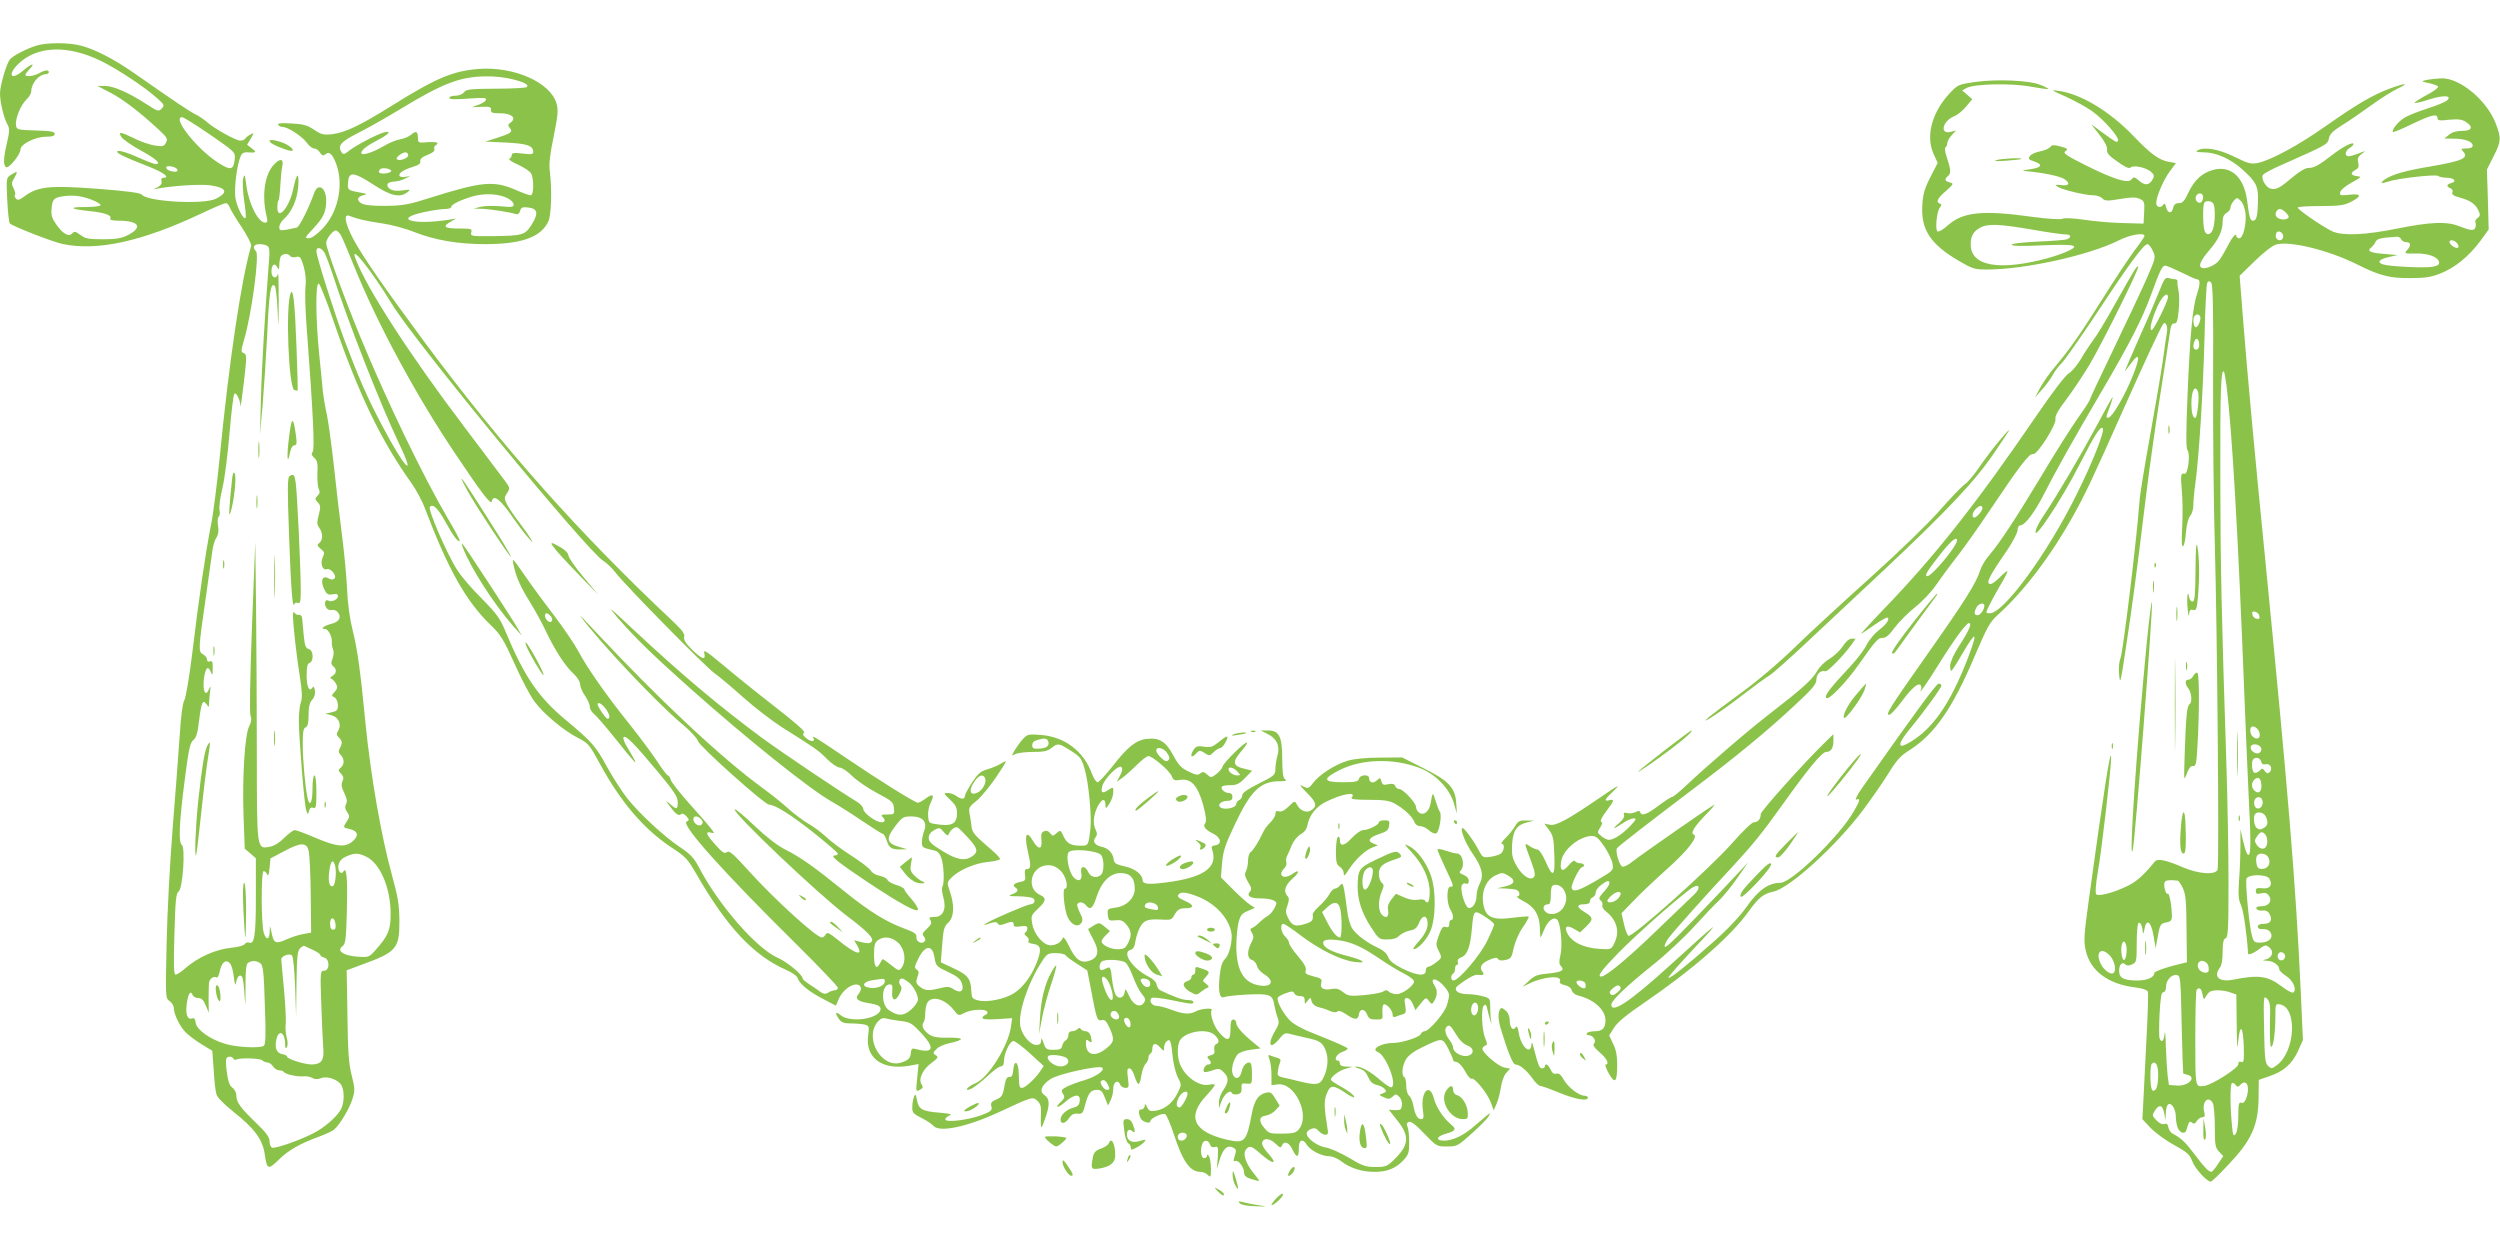 <?xml version="1.0" standalone="no"?>
<!DOCTYPE svg PUBLIC "-//W3C//DTD SVG 20010904//EN"
 "http://www.w3.org/TR/2001/REC-SVG-20010904/DTD/svg10.dtd">
<svg version="1.0" xmlns="http://www.w3.org/2000/svg"
 width="1280pt" height="640pt" viewBox="0 0 1280 640"
 preserveAspectRatio="xMidYMid meet">
<g transform="translate(0,640) scale(0.1,-0.1)"
fill="#8bc34a" stroke="none">
<path d="M185 6166 c-53 -17 -118 -51 -134 -70 -18 -21 -51 -135 -51 -174 0
-44 18 -120 36 -155 14 -25 14 -35 0 -97 -19 -81 -20 -116 -5 -126 14 -8 74
65 74 91 0 27 76 65 132 65 31 0 43 4 43 15 0 11 -20 15 -97 17 -95 3 -98 4
-101 27 -5 33 24 103 53 131 14 13 25 32 25 42 0 41 39 87 73 88 9 0 17 5 17
10 0 14 -20 12 -50 -5 -26 -15 -70 -20 -70 -8 0 4 10 17 22 30 31 33 10 28
-32 -7 -62 -54 -85 -27 -28 31 96 95 255 101 429 15 82 -41 216 -129 279 -185
42 -37 44 -40 28 -57 -16 -16 -20 -15 -80 24 -90 58 -167 92 -211 92 l-38 0
67 -35 c65 -34 151 -100 247 -189 43 -40 47 -47 37 -66 -10 -20 -17 -21 -58
-15 -25 4 -72 20 -104 36 -70 35 -86 37 -66 7 9 -13 53 -43 98 -68 79 -43 109
-70 77 -70 -8 0 -50 16 -92 35 -43 20 -88 34 -99 32 -25 -4 21 -28 153 -79 77
-30 115 -58 78 -58 -10 0 -13 -7 -10 -18 3 -12 -4 -22 -19 -30 l-23 -11 25 4
c83 15 222 23 268 16 83 -13 92 -35 29 -68 -61 -32 -353 -16 -382 21 -7 9 -80
18 -220 29 -252 19 -311 13 -381 -39 -26 -19 -34 -21 -43 -10 -6 7 -8 16 -4
19 3 4 0 18 -7 32 -12 23 -12 30 4 55 19 34 16 37 -19 14 -23 -15 -23 -17 -18
-127 3 -62 9 -116 13 -121 14 -14 217 -94 270 -105 176 -38 406 12 709 155 63
30 120 54 127 54 7 0 15 -9 19 -19 3 -11 31 -57 61 -102 30 -45 52 -89 50 -98
-50 -168 -113 -591 -161 -1081 -14 -140 -34 -298 -45 -350 -26 -129 -63 -380
-95 -650 -16 -129 -34 -235 -42 -247 -8 -15 -17 -79 -23 -180 -6 -87 -22 -300
-36 -473 -14 -173 -28 -440 -31 -593 -6 -276 -6 -278 16 -293 11 -8 21 -24 21
-35 0 -31 29 -91 58 -122 15 -16 52 -44 83 -63 l56 -34 7 -97 c3 -54 9 -110
14 -125 4 -16 36 -49 82 -86 115 -91 155 -146 166 -225 11 -75 17 -78 71 -25
50 49 107 82 208 119 33 12 68 28 77 37 29 25 79 109 93 157 13 40 12 54 -4
118 -15 58 -20 119 -22 306 l-4 233 75 28 c181 66 195 82 195 225 -1 84 -7
121 -37 230 -56 202 -111 516 -138 795 -24 252 -41 371 -64 461 -15 61 -26
137 -29 214 -3 66 -15 190 -26 275 -11 85 -30 243 -41 350 -12 107 -28 227
-36 265 -9 39 -18 93 -21 120 -2 28 -11 115 -19 194 -18 180 -19 364 -2 359 6
-2 39 -85 73 -184 128 -376 248 -624 402 -838 23 -33 55 -91 69 -130 121 -318
212 -477 339 -599 47 -45 64 -72 119 -194 35 -79 81 -166 102 -194 46 -63 149
-149 223 -187 53 -27 59 -34 111 -130 108 -199 227 -338 368 -431 72 -47 83
-59 128 -137 156 -271 291 -415 457 -489 31 -13 58 -32 61 -43 10 -30 56 -68
129 -106 l67 -35 14 33 c24 59 98 98 113 61 3 -9 -2 -24 -11 -34 -21 -23 -6
-38 51 -47 52 -8 67 -18 60 -38 -18 -45 -154 -62 -201 -25 -29 23 -34 15 -10
-19 12 -17 25 -22 62 -22 26 0 57 -3 70 -6 22 -6 23 -10 17 -55 -16 -116 73
-181 214 -155 l44 8 -7 -72 c-7 -70 -7 -71 13 -60 17 9 19 14 9 29 -17 27 7
77 53 110 32 24 35 29 20 38 -15 10 -15 12 3 31 10 12 41 26 72 32 30 6 54 15
54 20 0 5 -30 8 -67 7 -51 -1 -75 3 -95 16 -30 21 -42 45 -30 61 5 6 9 25 9
41 0 17 3 40 7 52 16 49 90 34 139 -28 24 -31 25 -31 55 -15 35 18 107 22 117
6 3 -6 -1 -13 -9 -16 -9 -3 -16 -11 -16 -16 0 -7 28 -9 76 -6 l76 5 -6 -44
c-13 -97 -116 -262 -181 -289 -30 -12 -56 -34 -40 -34 16 0 54 27 102 71 28
27 59 49 67 49 10 0 16 9 16 25 0 40 30 105 49 105 9 -1 47 -29 85 -64 l70
-64 -19 -28 c-24 -36 -76 -84 -92 -84 -14 0 -15 4 -17 74 -1 60 -23 75 -28 19
-2 -28 -7 -38 -20 -37 -11 1 -18 -9 -23 -35 -10 -61 -15 -68 -45 -81 -24 -10
-29 -17 -24 -35 5 -20 -1 -25 -52 -45 -69 -25 -184 -39 -184 -21 0 6 10 15 22
20 16 6 3 9 -50 14 -90 7 -108 17 -117 64 -6 32 -9 35 -15 18 -5 -11 -9 -35
-9 -52 -1 -29 4 -35 47 -57 27 -13 54 -32 61 -40 30 -36 172 -6 336 70 172 80
172 80 196 58 14 -12 20 -29 19 -54 -1 -19 -1 -48 -1 -65 2 -26 4 -23 21 25
26 71 25 104 -1 122 -30 19 -18 52 31 84 38 25 241 70 262 58 19 -12 -27 -45
-88 -64 -35 -10 -77 -26 -94 -35 -26 -14 -28 -18 -18 -35 11 -16 9 -23 -10
-41 -37 -34 -16 -35 23 0 46 40 78 42 73 4 -2 -20 -10 -29 -32 -34 -36 -10
-66 -37 -66 -61 0 -26 25 -22 44 8 13 18 24 24 43 22 24 -3 28 2 39 45 15 59
29 77 61 77 19 0 28 -8 40 -40 l16 -40 13 26 c8 15 14 42 14 60 0 36 25 49 36
19 4 -8 15 -15 26 -15 18 0 19 4 13 50 -5 40 -4 50 7 50 9 0 20 -17 27 -40 6
-22 16 -40 20 -40 5 0 12 20 15 45 4 25 14 51 22 59 8 8 14 21 14 30 0 8 4 18
10 21 6 3 10 15 10 25 0 29 17 33 39 8 21 -22 21 -22 21 -1 0 11 6 26 14 32
17 15 22 3 31 -86 4 -34 15 -79 26 -100 19 -37 19 -37 -2 -80 -24 -49 -64 -82
-112 -90 -28 -4 -35 -1 -44 19 -9 18 -12 19 -12 6 -1 -10 -8 -18 -16 -18 -16
0 -18 -14 -6 -44 8 -20 51 -33 51 -16 0 14 59 42 75 36 7 -2 27 -49 45 -103
46 -141 83 -193 137 -193 12 0 29 -7 37 -16 15 -14 16 -11 16 33 0 26 -5 55
-10 63 -6 10 -10 11 -10 3 0 -7 -7 -13 -15 -13 -16 0 -21 43 -9 74 8 22 31 20
39 -3 4 -13 12 -17 25 -14 17 5 18 0 15 -53 l-5 -59 13 41 c19 66 43 86 76 65
11 -7 11 -15 3 -39 -8 -25 -8 -30 3 -26 16 6 45 -33 45 -61 0 -15 10 -23 37
-32 21 -6 39 -11 40 -9 1 1 -13 21 -32 44 -39 50 -53 96 -35 117 18 22 27 19
77 -25 61 -53 87 -53 39 1 -21 22 -36 48 -34 57 5 27 38 26 68 -3 23 -22 28
-24 33 -11 11 27 37 18 54 -19 22 -46 33 -44 33 5 0 46 19 54 43 16 19 -28 75
-56 113 -56 15 0 42 -11 60 -25 47 -36 107 -55 171 -55 65 0 108 17 148 59 27
29 30 39 30 94 0 34 -4 70 -9 79 -6 13 -3 20 8 24 10 4 36 -15 78 -60 63 -65
64 -66 116 -66 52 0 56 2 129 68 41 37 80 76 85 87 10 19 10 19 -8 5 -10 -9
-38 -32 -61 -52 -56 -50 -114 -78 -158 -78 -47 0 -42 21 7 35 51 14 57 24 27
48 -41 35 -76 88 -88 135 -22 81 -68 32 -56 -60 6 -40 4 -48 -9 -48 -18 0 -31
22 -40 71 -4 21 -13 42 -21 49 -9 7 -15 29 -15 51 0 21 -4 41 -10 44 -16 10
-11 58 9 92 13 20 42 42 83 61 104 50 103 50 133 -7 14 -28 25 -54 25 -58 -1
-5 8 -9 19 -11 10 -2 29 -22 42 -46 12 -24 28 -42 34 -39 16 6 83 -78 99 -124
l14 -38 15 35 c8 19 18 58 22 85 4 28 16 60 27 72 l20 21 -32 7 c-31 7 -110
75 -110 95 0 6 6 13 14 16 12 5 12 10 0 39 -17 42 -22 151 -7 166 9 9 13 5 18
-17 8 -39 26 -97 20 -64 -3 14 -5 46 -5 72 0 46 -1 47 -37 57 -21 6 -57 11
-79 11 -52 0 -77 23 -48 45 41 32 84 56 96 54 33 -4 41 1 28 16 -18 22 -5 44
36 61 28 12 39 13 44 4 5 -8 19 -10 38 -5 28 6 32 12 42 61 7 31 26 76 46 105
20 28 33 53 31 56 -3 2 -36 0 -74 -5 -116 -16 -151 1 -160 81 -7 59 19 114 64
135 31 15 37 15 61 1 44 -24 40 -46 -10 -57 l-43 -10 42 -1 c23 -1 48 -4 57
-7 19 -7 21 -34 4 -34 -7 0 7 -11 32 -24 56 -28 83 -72 84 -137 1 -27 2 -49 4
-49 1 0 9 18 18 40 18 45 49 69 67 51 17 -17 28 -128 17 -178 -8 -32 -8 -49 0
-57 23 -23 8 -33 -59 -40 -59 -5 -74 -11 -102 -37 l-34 -32 30 15 c74 38 174
47 162 14 -4 -9 5 -16 25 -20 18 -4 32 -14 35 -26 3 -11 17 -23 32 -27 81 -19
141 -73 141 -127 0 -41 -16 -56 -56 -56 -18 0 -36 -5 -39 -10 -3 -6 0 -10 8
-10 23 0 42 -29 29 -42 -9 -9 -1 -20 28 -46 37 -31 52 -62 31 -62 -5 0 2 -21
16 -46 32 -57 43 -45 43 45 0 45 -6 78 -21 107 l-20 43 25 39 c17 28 65 67
153 127 249 170 447 343 538 471 49 68 74 88 125 99 82 17 320 233 457 415 39
52 97 135 128 184 45 74 66 97 113 126 128 82 219 213 333 482 63 147 77 173
118 210 133 120 271 301 384 504 65 117 94 178 257 544 110 246 184 406 204
439 12 19 26 -6 21 -39 -3 -14 -12 -76 -20 -138 -9 -63 -39 -238 -66 -390 -28
-153 -53 -306 -55 -342 -15 -201 -85 -774 -97 -800 -7 -15 -10 -49 -7 -85 5
-55 8 -40 37 155 32 212 44 299 103 780 17 135 48 358 70 495 22 138 43 277
48 310 6 46 11 60 24 59 13 -1 18 12 23 67 4 37 3 83 -1 101 -4 18 -7 39 -5
46 1 6 -4 12 -11 12 -7 0 -22 3 -34 6 -18 5 -24 -4 -49 -68 -16 -40 -61 -147
-102 -237 -40 -91 -73 -167 -73 -169 0 -3 14 15 32 39 43 59 47 33 9 -62 -39
-100 -105 -213 -125 -217 -15 -3 -14 2 4 49 11 29 18 54 17 56 -2 1 -38 -64
-81 -145 -80 -149 -199 -351 -266 -452 -21 -30 -41 -66 -45 -80 -27 -86 128
146 224 335 74 146 105 194 117 183 12 -13 -50 -171 -133 -338 -150 -304 -374
-610 -445 -610 -10 0 -18 2 -18 5 0 10 41 87 77 148 19 32 33 60 31 62 -2 3
-20 -11 -38 -30 -19 -19 -40 -35 -47 -35 -29 0 -12 34 85 175 28 42 52 88 52
101 0 14 6 24 14 24 23 0 74 67 120 158 60 118 149 277 294 524 144 245 213
380 257 503 44 121 56 145 71 145 7 0 44 -16 83 -35 38 -19 74 -35 79 -35 18
0 18 -22 1 -74 -23 -68 -36 -207 -49 -524 -8 -195 -8 -267 0 -277 16 -20 2
-128 -16 -121 -18 7 -20 -7 -13 -87 4 -40 5 -121 2 -181 -4 -73 -3 -107 4
-103 6 4 13 36 15 72 4 40 12 73 22 84 9 10 16 34 16 54 0 19 4 69 10 109 19
140 40 475 47 745 3 150 10 278 14 285 6 10 11 10 20 1 9 -9 12 -133 10 -495
-1 -266 3 -649 9 -853 12 -432 23 -1631 14 -1657 -9 -29 -95 -24 -179 12 -88
38 -129 46 -143 28 -55 -68 -92 -101 -137 -123 -68 -34 -150 -56 -162 -44 -6
6 -3 51 8 115 21 119 69 540 68 587 -2 57 -39 -182 -115 -736 -24 -175 -26
-204 -15 -254 24 -105 116 -173 257 -189 33 -4 58 -13 61 -21 3 -7 0 -107 -6
-221 -6 -114 -13 -258 -16 -319 l-6 -113 40 -43 c23 -24 76 -64 120 -88 69
-38 82 -49 96 -86 15 -38 74 -103 94 -103 5 0 42 35 83 79 125 130 160 206
162 349 l1 93 52 18 c75 25 117 62 148 128 l26 58 -11 245 c-25 547 -64 1018
-180 2195 -58 583 -92 954 -116 1256 l-17 217 78 76 c45 44 90 79 109 84 70
20 268 -29 413 -101 115 -58 168 -72 273 -71 74 0 107 5 153 23 75 29 147 88
204 164 l45 62 -4 154 -5 153 34 67 c39 78 40 92 12 167 -45 119 -183 235
-278 233 -25 -1 -59 -5 -76 -8 -30 -7 -30 -8 13 -17 24 -5 45 -13 45 -19 1 -5
-26 -25 -61 -43 -35 -19 -61 -36 -59 -39 3 -2 37 5 75 18 73 23 119 21 91 -5
-8 -8 -52 -26 -99 -41 -47 -15 -100 -36 -118 -47 -33 -20 -69 -64 -60 -74 3
-2 47 16 98 41 98 47 130 55 130 30 0 -12 11 -14 60 -8 46 4 65 2 85 -11 40
-26 32 -46 -19 -46 -29 0 -52 -7 -67 -20 l-24 -19 47 -1 c58 0 98 -15 98 -35
0 -10 -10 -15 -32 -15 -25 0 -29 -3 -20 -12 36 -36 6 -51 -163 -80 -126 -21
-194 -40 -232 -65 -30 -20 -24 -26 13 -13 49 17 248 39 258 29 6 -5 25 -9 42
-9 38 0 56 -19 25 -27 -25 -6 -27 -18 -5 -27 9 -3 14 -13 10 -21 -4 -10 6 -18
36 -26 54 -14 82 -33 97 -66 11 -23 10 -29 -4 -39 -9 -7 -14 -17 -11 -22 3 -6
3 -18 0 -27 -7 -18 -22 -17 -89 9 -60 23 -146 19 -310 -14 -162 -33 -276 -38
-330 -16 -48 21 -188 117 -180 124 4 4 57 7 118 7 92 0 119 4 151 20 60 30 58
45 -4 38 -47 -5 -52 -4 -48 13 2 11 27 32 58 49 51 28 53 30 28 33 -33 4 -36
17 -8 32 15 8 19 17 14 37 -5 20 -2 30 17 44 24 19 24 19 -13 4 -21 -8 -44
-15 -53 -15 -22 0 -19 28 5 42 11 7 20 16 20 20 0 15 -56 -14 -110 -56 -68
-53 -92 -66 -122 -66 -14 0 -47 -19 -77 -45 -67 -57 -87 -68 -115 -61 -24 6
-49 48 -41 69 3 7 45 30 93 51 237 105 239 106 246 137 4 22 20 38 66 67 33
20 100 66 148 101 48 35 110 74 137 87 64 30 44 31 -38 1 -87 -32 -169 -80
-327 -191 -141 -100 -288 -179 -353 -191 -32 -6 -49 -1 -112 30 -78 40 -159
55 -191 36 -16 -8 -10 -10 31 -11 61 0 137 -34 194 -86 73 -65 84 -88 82 -163
-2 -79 -8 -101 -26 -101 -14 0 -19 17 -30 105 -16 119 -84 180 -174 155 -56
-15 -95 -51 -126 -115 -20 -44 -30 -55 -49 -55 -17 0 -26 -7 -30 -26 -8 -31
-28 -27 -36 7 -4 16 -8 20 -14 11 -12 -19 -36 -14 -36 8 0 33 36 117 69 162
l32 43 -34 6 c-51 8 -94 39 -183 132 -123 128 -269 216 -385 232 -41 6 -39 4
36 -29 44 -20 105 -53 135 -74 61 -43 144 -138 134 -153 -6 -11 -9 -9 -90 50
l-47 35 42 -54 c27 -34 41 -61 39 -76 -2 -18 9 -31 54 -62 38 -27 59 -37 66
-30 14 14 75 2 103 -20 18 -15 20 -22 11 -39 -17 -32 -39 -35 -69 -9 -24 21
-29 22 -39 8 -17 -23 -87 -2 -232 70 -107 54 -121 64 -107 74 15 11 12 14 -25
24 -34 9 -44 9 -53 -3 -7 -8 -30 -18 -52 -22 -21 -4 -45 -14 -51 -23 -11 -15
-8 -19 19 -28 48 -16 43 -31 -15 -40 -48 -7 -50 -8 -18 -11 80 -7 166 -25 188
-39 34 -22 27 -37 -14 -32 -31 4 -34 2 -19 -8 21 -15 141 -44 184 -44 16 0 37
-7 45 -16 14 -13 25 -14 90 -3 58 10 81 10 101 1 24 -11 26 -16 23 -70 l-3
-57 -105 3 c-58 1 -148 9 -200 17 -55 8 -101 10 -110 5 -10 -5 -72 -1 -156 10
-253 35 -352 25 -429 -42 -24 -22 -49 -37 -55 -33 -13 8 -4 103 12 122 10 13
10 17 1 20 -23 8 -14 27 30 65 40 36 41 38 20 44 -27 7 -29 17 -8 34 15 13 14
31 -10 103 -7 21 -9 40 -4 43 5 3 9 12 9 21 0 9 10 27 23 41 l22 24 -27 -7
c-57 -15 -44 54 16 79 18 7 46 30 63 51 l31 37 -26 23 -26 22 24 13 c39 21
232 25 329 6 47 -8 86 -14 88 -12 2 2 -15 12 -39 21 -57 24 -226 31 -338 15
-82 -12 -87 -14 -127 -57 -91 -97 -124 -218 -84 -309 l22 -48 -38 -74 c-30
-59 -38 -88 -41 -144 -7 -124 42 -199 188 -284 68 -40 80 -44 142 -44 195 0
525 73 678 150 54 28 130 41 130 22 0 -4 -24 -39 -53 -77 -29 -39 -101 -148
-160 -242 -115 -183 -172 -264 -247 -353 -26 -30 -59 -77 -74 -105 l-27 -50
36 40 c20 22 45 56 55 75 10 19 30 46 45 60 15 14 97 131 182 259 165 251 239
351 258 351 6 0 19 -15 27 -34 16 -33 16 -35 -31 -142 -26 -60 -103 -222 -169
-360 -67 -139 -122 -256 -122 -260 0 -5 -27 -47 -61 -94 -33 -47 -117 -179
-186 -295 -129 -215 -211 -340 -269 -409 -19 -21 -39 -55 -45 -75 -21 -66 -76
-154 -264 -421 -202 -287 -223 -320 -202 -320 7 0 36 31 65 70 53 71 86 98 97
80 3 -5 3 -16 0 -22 -17 -34 34 38 89 127 76 123 143 215 157 215 17 0 0 -40
-49 -115 -28 -42 -46 -83 -47 -102 -1 -18 2 -30 7 -27 4 3 29 41 54 85 73 125
83 119 30 -19 -93 -243 -188 -376 -315 -442 -46 -24 -41 6 12 71 76 92 167
217 167 229 0 5 -6 10 -14 10 -12 0 -123 -152 -394 -537 -24 -35 -36 -60 -28
-57 23 9 20 -4 -13 -61 -73 -127 -317 -364 -375 -365 -61 0 -114 -38 -172
-121 -37 -52 -95 -114 -172 -182 -140 -124 -223 -190 -230 -183 -2 3 58 72
134 153 147 156 137 149 -132 -95 -197 -179 -294 -244 -294 -196 0 21 76 94
217 207 65 52 158 139 207 193 50 55 107 115 128 134 20 19 63 71 93 115 l56
80 -127 -135 c-232 -244 -293 -305 -300 -297 -4 4 4 22 17 41 23 33 193 223
335 375 97 105 146 165 254 316 129 181 199 265 220 265 25 0 37 20 37 58 l0
33 -44 -43 c-108 -105 -328 -351 -328 -366 0 -25 -14 -42 -35 -42 -10 0 -54
-42 -106 -101 -117 -134 -522 -495 -537 -480 -7 7 -17 35 -23 63 l-12 52 62
64 c33 35 112 110 174 165 107 96 160 166 133 175 -17 6 5 41 62 100 28 28 48
52 45 52 -8 0 -361 -246 -421 -292 -20 -17 -43 -28 -51 -25 -15 6 -37 80 -27
94 7 11 172 138 391 304 219 165 380 298 517 426 93 86 113 110 113 134 0 28
24 50 46 42 11 -4 94 81 134 137 l21 30 -20 0 c-13 0 -31 -15 -47 -40 -14 -22
-45 -50 -68 -64 -23 -13 -51 -41 -63 -63 -24 -42 -76 -89 -235 -212 -111 -85
-325 -269 -435 -373 -34 -32 -66 -58 -71 -58 -6 0 -37 -20 -70 -45 -60 -45
-87 -55 -94 -34 -3 9 -9 9 -24 1 -12 -6 -31 -8 -43 -5 -16 4 -20 2 -16 -9 4
-9 -6 -26 -25 -42 -40 -33 -30 -34 18 -1 20 14 46 25 56 25 17 0 13 -7 -19
-41 -41 -42 -83 -69 -108 -69 -8 0 -25 8 -38 19 -22 18 -22 19 -6 44 11 18 13
27 5 29 -7 3 3 24 25 53 42 55 45 65 17 58 -29 -8 -25 4 18 44 45 43 31 36
-68 -32 -159 -109 -223 -144 -254 -138 l-29 6 24 -32 c20 -28 25 -46 27 -127
5 -113 -7 -122 -45 -34 -15 33 -32 60 -40 60 -8 0 -26 8 -40 17 -31 20 -31 24
9 -84 18 -50 20 -65 10 -75 -19 -19 -62 12 -90 64 -19 35 -23 54 -20 106 5 71
24 99 79 112 l34 8 -40 1 c-36 1 -43 -3 -60 -32 -10 -17 -32 -44 -48 -59 -16
-16 -24 -28 -18 -28 16 0 13 -35 -4 -50 -8 -6 -32 -14 -54 -17 -37 -5 -40 -3
-57 28 -22 45 -75 119 -85 119 -17 0 13 -76 51 -131 48 -69 58 -111 36 -154
-9 -16 -16 -44 -16 -61 0 -37 -22 -69 -42 -62 -18 7 -43 91 -34 114 4 9 12 14
21 10 10 -4 15 1 15 15 0 12 -10 23 -27 30 -20 7 -23 13 -15 21 24 24 11 88
-18 88 -10 0 -36 7 -59 15 -22 8 -41 10 -41 5 0 -5 18 -47 40 -94 45 -95 45
-96 25 -96 -19 0 -19 -86 1 -117 16 -26 18 -53 4 -53 -5 0 -10 -9 -10 -21 0
-15 -5 -19 -18 -15 -14 5 -21 -4 -35 -43 -16 -45 -16 -50 0 -81 16 -33 16 -34
-13 -57 -16 -12 -35 -23 -41 -23 -7 0 -13 -9 -13 -20 0 -30 -45 -26 -120 11
-45 23 -66 40 -73 60 -7 18 -25 34 -51 46 -54 24 -112 67 -133 100 -10 15 -21
54 -25 87 -4 34 -11 81 -15 105 -7 39 -10 42 -22 28 -7 -10 -20 -17 -27 -17
-7 0 -20 -13 -28 -29 -8 -15 -31 -42 -51 -60 -20 -17 -35 -37 -34 -44 4 -29
-3 -37 -40 -48 -49 -15 -66 -9 -86 31 -13 26 -14 36 -3 65 9 27 9 38 0 47 -22
22 -13 55 24 88 39 33 40 53 2 26 -45 -32 -80 -9 -42 29 9 8 13 22 10 31 -3 8
-1 22 4 32 5 9 16 34 24 55 9 21 28 45 45 55 19 11 32 27 35 47 10 51 43 93
93 119 84 42 161 55 134 23 -7 -9 15 -12 87 -12 75 0 105 -4 132 -19 45 -24
90 -65 101 -93 5 -14 17 -23 31 -23 12 0 32 -10 44 -21 13 -12 29 -19 37 -16
16 6 31 94 19 111 -5 6 -14 31 -22 56 -14 47 -15 47 -25 -12 -7 -44 -37 -67
-61 -47 -8 6 -14 19 -14 28 -1 21 -66 91 -85 91 -9 0 -18 7 -22 16 -4 11 -13
13 -35 9 -24 -6 -30 -3 -35 14 -5 20 -7 21 -24 5 -19 -17 -39 -12 -39 12 0 21
-47 18 -52 -3 -4 -15 -17 -18 -84 -18 -101 0 -105 17 -14 63 113 56 272 61
406 11 81 -30 154 -104 177 -179 l16 -55 -3 53 c-5 79 -39 115 -170 180 l-107
54 -112 -1 c-72 0 -132 -6 -167 -16 -64 -19 -147 -72 -178 -115 -19 -25 -26
-28 -42 -20 -32 17 -29 12 16 -34 46 -46 49 -67 13 -87 -23 -12 -54 2 -69 32
-11 20 -12 19 -43 -11 -20 -20 -37 -28 -49 -24 -13 4 -18 0 -18 -14 0 -10 -12
-29 -26 -43 -14 -13 -32 -37 -39 -54 -21 -46 -49 -89 -62 -98 -7 -4 -13 -24
-13 -43 0 -19 -5 -44 -11 -55 -8 -16 -5 -27 11 -55 18 -29 20 -37 9 -50 -18
-22 3 -34 59 -34 24 0 52 -5 63 -10 18 -10 18 -13 4 -40 -8 -16 -24 -34 -35
-40 -11 -6 -30 -21 -43 -34 -13 -13 -29 -25 -36 -27 -11 -4 -11 -9 -1 -25 10
-17 10 -26 -4 -52 -22 -43 -21 -79 4 -87 11 -3 23 -17 26 -31 3 -13 19 -32 35
-41 55 -33 44 -68 -20 -59 -82 12 -120 75 -121 199 0 43 5 98 11 123 10 38 17
47 48 60 l36 16 -25 16 c-14 9 -53 44 -87 78 l-62 62 6 73 c5 61 16 93 64 195
83 176 132 224 231 224 30 0 39 3 28 10 -11 7 -14 32 -15 102 0 117 -15 148
-73 148 l-37 0 35 -18 c47 -23 64 -60 51 -109 -6 -21 -11 -52 -11 -70 0 -30
-5 -35 -85 -75 -60 -30 -85 -48 -85 -61 0 -9 -7 -20 -15 -23 -8 -4 -15 -12
-15 -19 0 -24 -72 -36 -86 -14 -8 14 14 29 44 29 15 0 22 6 22 20 0 13 -7 20
-19 20 -21 0 -45 23 -34 33 3 4 23 7 44 7 31 0 45 7 74 37 l36 37 -43 11 c-56
13 -59 34 -14 87 20 23 34 44 31 46 -8 8 -119 -101 -125 -122 -3 -11 -18 -28
-32 -39 -27 -20 -28 -20 -48 -2 -16 14 -22 15 -35 5 -12 -10 -23 -8 -60 10
-36 17 -51 33 -77 81 -38 72 -72 93 -135 86 -57 -6 -100 -41 -179 -143 -34
-43 -68 -79 -74 -79 -7 0 -20 19 -29 43 -42 115 -138 189 -260 199 -65 5 -71
4 -93 -20 -13 -14 -31 -39 -42 -57 -18 -32 -18 -32 2 -21 11 6 52 11 90 11 54
0 75 4 95 20 33 26 38 26 100 -14 50 -32 55 -40 71 -95 20 -70 36 -241 29
-303 -9 -84 -11 -88 -46 -88 -54 0 -73 10 -91 47 -16 34 -17 35 -37 17 -18
-16 -20 -16 -32 0 -8 11 -19 15 -31 10 -14 -5 -17 -15 -14 -45 5 -50 -15 -52
-44 -3 -33 57 -45 29 -25 -57 17 -72 16 -89 -7 -89 -8 0 -11 -10 -8 -30 4 -27
1 -31 -27 -36 -31 -7 -39 -18 -21 -29 17 -11 11 -23 -17 -33 -24 -9 -20 -11
32 -11 33 -1 66 -5 74 -10 15 -10 7 -31 -13 -31 -15 0 -179 -70 -221 -94 -16
-9 -21 -14 -10 -11 47 16 57 17 64 6 6 -9 15 -9 35 -1 37 14 46 13 46 -4 0
-11 9 -13 35 -9 28 4 35 2 35 -10 0 -9 -5 -19 -11 -22 -6 -5 -4 -11 7 -19 9
-7 14 -18 10 -24 -4 -6 4 -12 20 -14 43 -5 48 -26 25 -89 -27 -72 -70 -132
-119 -164 -46 -30 -138 -49 -184 -37 -30 8 -33 12 -35 49 -2 61 -18 82 -90
115 l-66 31 7 90 c6 79 10 94 31 113 30 28 33 86 9 158 -16 46 -16 48 7 72 36
38 121 75 188 81 34 3 61 10 61 15 0 5 -17 24 -37 41 -97 84 -105 93 -109 127
-2 19 -7 49 -10 66 -5 27 -1 35 36 64 22 18 68 73 101 122 58 87 59 90 27 70
-18 -11 -51 -25 -73 -31 -33 -9 -47 -21 -78 -67 -20 -31 -37 -63 -37 -70 0
-18 -20 -17 -44 1 -11 8 -31 15 -44 15 -22 0 -22 -2 12 -34 28 -26 36 -41 36
-68 0 -53 -23 -68 -90 -60 -55 7 -55 7 -58 44 -2 20 4 51 13 68 21 41 12 49
-25 22 -16 -12 -34 -22 -40 -22 -15 0 -200 115 -378 236 -152 103 -169 113
-157 95 11 -20 -14 -20 -36 -1 -18 14 -21 22 -12 28 9 5 -39 48 -150 134 -89
69 -208 165 -265 213 -85 71 -102 82 -96 61 9 -39 -12 -32 -64 19 -32 32 -43
50 -39 65 4 15 -11 35 -61 82 -475 446 -870 890 -1265 1422 -215 290 -325 450
-369 534 -42 80 -50 129 -20 117 37 -15 86 -27 170 -39 48 -7 122 -27 166 -45
101 -40 221 -61 358 -61 187 0 284 34 324 113 17 32 21 160 9 262 -5 35 1 88
20 177 21 104 24 134 15 166 -29 109 -217 193 -400 179 -134 -11 -217 -46
-455 -195 -151 -94 -228 -131 -294 -139 -45 -5 -56 -2 -93 23 -35 23 -56 29
-117 32 -52 3 -72 1 -67 -7 4 -6 14 -11 23 -11 27 0 100 -48 123 -80 12 -17
29 -30 38 -30 10 0 23 -9 30 -21 11 -16 16 -18 28 -9 20 18 39 -1 58 -57 36
-106 5 -243 -73 -324 -30 -31 -56 -49 -71 -49 -21 0 -19 4 24 50 53 57 66 85
66 144 0 65 -41 92 -61 39 -29 -81 -76 -174 -89 -178 -8 -2 -32 -7 -52 -11
-33 -5 -38 -4 -38 13 0 11 9 28 21 39 44 39 71 102 76 172 5 77 -8 68 -26 -17
-20 -95 -81 -164 -81 -93 0 16 2 31 5 34 4 3 8 37 10 74 2 38 6 84 10 102 10
42 -13 44 -48 3 -44 -53 -57 -159 -31 -263 5 -21 3 -28 -8 -28 -36 0 -85 97
-97 193 -7 55 -9 59 -16 33 -4 -17 -2 -63 5 -112 7 -46 11 -87 7 -90 -11 -11
-45 58 -52 105 -6 47 7 160 25 206 8 21 16 26 38 25 45 -3 48 0 22 20 l-25 19
19 31 c18 32 18 32 -2 21 -12 -6 -24 -16 -27 -21 -3 -6 -14 -10 -25 -10 -22 0
-136 63 -170 95 -14 12 -41 31 -60 40 -32 16 -105 65 -318 214 -98 68 -196
119 -267 137 -62 17 -177 17 -230 0z m2440 -172 c61 -15 84 -28 72 -40 -4 -4
-75 -8 -158 -8 -131 -1 -152 -3 -163 -18 -8 -11 -26 -18 -45 -18 -17 0 -31 -5
-31 -11 0 -8 29 -9 96 -4 80 6 96 5 92 -6 -2 -8 -20 -19 -39 -26 l-34 -12 50
2 c42 2 50 -1 49 -15 -2 -15 7 -18 46 -18 58 0 86 -23 56 -46 -16 -11 -17 -16
-6 -29 17 -20 8 -27 -65 -51 l-60 -19 106 -5 c107 -5 139 -16 139 -48 0 -12
-10 -14 -55 -8 -44 5 -55 3 -55 -8 0 -8 -6 -16 -12 -19 -7 -2 12 -16 44 -30
31 -14 61 -34 67 -45 16 -29 14 -112 -2 -112 -7 0 -44 13 -82 30 -109 46 -171
40 -440 -45 -104 -33 -134 -38 -220 -39 -66 -1 -108 4 -123 12 -28 16 -24 34
9 43 21 5 19 7 -16 13 -66 12 -66 13 -63 53 4 56 29 53 128 -11 91 -60 138
-70 176 -40 18 14 16 15 -26 9 -31 -4 -51 -1 -64 8 -24 18 -13 37 22 37 15 1
41 7 57 16 29 14 30 14 3 9 -15 -3 -29 -1 -32 4 -8 13 18 31 66 46 31 9 42 17
40 29 -2 12 9 22 37 33 24 9 38 20 35 28 -3 7 -1 16 5 20 23 14 9 20 -39 17
-47 -4 -50 -3 -50 20 0 35 -10 41 -34 19 -12 -10 -37 -21 -56 -24 -20 -3 -60
-19 -89 -37 -57 -33 -111 -49 -111 -33 0 15 30 38 88 68 56 29 69 49 25 36
-38 -11 -142 -66 -176 -93 -24 -19 -29 -20 -38 -8 -22 34 -5 54 86 100 50 25
148 81 219 124 216 131 303 164 436 165 42 1 103 -6 135 -15z m-1550 -283
c126 -87 130 -90 127 -123 -5 -60 -21 -63 -88 -19 -109 71 -235 232 -181 231
6 0 71 -40 142 -89z m1015 -106 c0 -16 -46 -32 -58 -20 -8 8 26 35 45 35 7 0
13 -7 13 -15z m-1182 -73 c3 -10 -4 -13 -24 -10 -15 2 -29 9 -32 16 -3 10 4
13 24 10 15 -2 29 -9 32 -16z m1095 -7 c1 -5 -13 -11 -30 -13 -31 -3 -42 6
-26 22 10 10 53 3 56 -9z m596 -140 c17 -8 31 -23 31 -32 0 -13 -10 -15 -67
-9 -38 3 -84 2 -103 -3 l-35 -9 41 -1 c38 -1 140 -16 175 -27 11 -3 18 3 22
16 4 17 12 21 38 18 51 -5 58 -28 23 -85 -36 -57 -45 -60 -203 -62 -109 -1
-113 0 -108 19 5 19 0 20 -64 20 -74 0 -86 10 -41 35 l27 16 -30 -5 c-191 -31
-301 3 -129 39 38 8 84 15 102 15 17 0 32 4 32 10 0 13 49 37 112 55 61 17
133 13 177 -10z m8681 6 c0 -11 -5 -23 -11 -27 -15 -9 -33 12 -26 30 9 23 37
20 37 -3z m-10815 -12 c30 -11 53 -25 50 -30 -4 -5 -38 -9 -77 -9 -92 0 -81
-10 22 -21 79 -8 116 -22 104 -40 -3 -5 16 -9 43 -9 103 0 126 -32 51 -72 -35
-18 -59 -23 -130 -23 -74 0 -91 3 -116 22 -26 19 -32 20 -42 8 -17 -20 -49 -2
-82 46 -22 31 -27 48 -24 80 4 46 11 55 46 62 56 10 102 6 155 -14z m11032
-70 c6 -55 -12 -129 -32 -129 -8 0 -15 5 -15 11 0 21 -21 -4 -49 -59 -16 -31
-37 -65 -47 -74 -26 -23 -68 -38 -83 -28 -16 9 -3 38 45 94 43 50 64 96 64
140 0 25 6 38 20 46 11 6 20 18 20 27 0 9 8 25 17 35 16 18 17 18 36 -1 11
-10 21 -38 24 -62z m-163 45 c9 -24 7 -100 -4 -128 -12 -32 -36 -34 -44 -3 -8
30 -8 132 1 140 12 13 41 7 47 -9z m372 -45 c14 -16 16 -22 5 -28 -15 -10 -48
-3 -57 11 -9 14 4 38 19 38 8 0 22 -9 33 -21z m-1305 -84 c79 -14 156 -25 172
-25 30 0 36 -14 10 -25 -10 -4 -78 -9 -150 -12 -80 -4 -133 -10 -133 -16 0 -7
54 -8 160 -3 172 7 195 0 118 -34 -72 -31 -198 -61 -285 -67 -132 -9 -203 28
-203 105 0 43 14 68 48 86 39 22 99 19 263 -9z m-8657 -27 c8 -13 40 -88 72
-168 115 -285 316 -659 519 -959 135 -202 179 -258 183 -238 8 40 46 9 115
-93 21 -30 52 -71 69 -90 29 -33 30 -33 13 -5 -10 17 -37 55 -60 85 -23 30
-50 70 -59 87 -15 31 -15 35 0 58 16 25 16 27 -12 65 -16 21 -108 144 -205
272 -281 371 -502 712 -559 864 -31 81 80 -58 187 -233 115 -191 999 -1263
1081 -1314 16 -9 44 -36 63 -60 54 -70 459 -481 506 -515 24 -17 91 -73 149
-125 58 -52 147 -120 197 -152 173 -109 187 -118 231 -163 24 -24 54 -44 65
-44 11 0 40 -19 63 -42 24 -24 81 -63 128 -88 78 -41 85 -48 87 -78 3 -31 1
-32 -34 -32 -29 0 -34 -3 -25 -12 17 -17 15 -28 -6 -28 -27 0 -92 48 -92 68 0
10 -15 26 -32 37 -66 38 -390 256 -485 326 -223 165 -415 327 -653 549 -132
124 -145 134 -90 70 91 -105 180 -192 371 -362 292 -260 615 -519 727 -582 32
-18 102 -62 156 -99 55 -37 103 -67 107 -67 4 0 13 -15 19 -34 12 -38 26 -46
73 -45 l32 1 -35 10 c-72 20 -77 43 -24 111 33 43 41 47 79 47 59 0 84 -27 67
-74 -7 -18 -12 -44 -12 -59 0 -26 4 -28 62 -41 19 -4 30 -16 38 -40 13 -39 16
-129 5 -146 -4 -6 -2 -31 5 -55 17 -60 -2 -100 -46 -100 -27 0 -30 -2 -20 -17
8 -13 4 -22 -18 -43 -23 -21 -26 -28 -15 -41 8 -10 9 -18 2 -25 -15 -15 -44 1
-41 23 2 16 -9 24 -57 42 -96 35 -181 87 -310 191 -157 127 -226 176 -304 215
-41 21 -98 65 -158 122 -52 50 -97 87 -101 84 -14 -15 425 -432 571 -543 108
-81 145 -119 129 -135 -9 -9 -22 -9 -51 -2 l-38 10 16 -27 c33 -57 -7 -46 -98
28 -46 37 -56 42 -63 29 -5 -9 -14 -16 -20 -16 -28 0 -241 194 -368 334 -86
95 -106 113 -118 103 -12 -9 -23 -3 -58 37 -48 52 -55 71 -24 63 20 -5 20 -5
0 21 -11 15 -60 72 -110 127 -49 55 -93 110 -96 123 -3 12 -10 22 -15 22 -4 0
-29 33 -55 73 -26 39 -90 126 -143 192 -115 143 -216 287 -260 371 -18 34 -73
115 -122 180 -50 65 -116 155 -146 199 -73 105 -73 104 -62 55 14 -60 34 -105
85 -187 24 -39 60 -104 79 -145 48 -100 98 -177 140 -216 20 -18 35 -42 35
-55 0 -12 11 -39 25 -59 14 -20 25 -46 25 -57 0 -11 10 -28 23 -38 12 -10 60
-65 106 -123 100 -125 121 -148 94 -100 -11 19 -28 49 -39 67 -10 18 -15 36
-11 39 11 11 57 -36 173 -175 86 -103 104 -131 104 -158 0 -39 -5 -40 -39 -10
-22 19 -23 19 -11 2 35 -49 53 -65 65 -55 8 7 17 4 29 -9 16 -18 16 -20 1 -28
-28 -16 189 -259 568 -633 114 -113 207 -211 207 -217 0 -7 -7 -13 -15 -13 -8
0 -24 -5 -34 -12 -15 -9 -24 -8 -43 5 -12 10 -38 27 -55 38 -18 12 -33 24 -33
28 0 20 -78 85 -128 107 -109 48 -303 271 -402 461 -27 51 -44 69 -99 106 -82
55 -204 168 -270 250 -27 35 -72 105 -101 157 -59 109 -78 131 -216 246 -138
115 -210 221 -305 449 -28 68 -45 92 -122 170 -50 49 -106 115 -125 145 -53
82 -153 313 -141 325 17 17 42 -8 82 -81 38 -69 63 -102 71 -93 2 2 -25 54
-61 114 -128 219 -313 603 -446 925 -80 193 -177 459 -177 485 0 22 33 65 50
65 5 0 16 -10 24 -22z m9946 -9 c0 -20 -24 -26 -35 -9 -4 6 -4 17 -1 25 7 20
36 7 36 -16z m604 -14 c3 -8 15 -15 26 -15 24 0 26 -17 4 -41 -15 -17 -13 -18
42 -17 65 2 117 -17 122 -44 2 -12 -6 -19 -34 -24 -40 -7 -214 1 -252 12 -34
10 -21 27 29 38 l44 10 -67 6 c-72 5 -92 15 -67 33 8 7 18 20 22 29 4 11 20
18 49 21 24 2 50 4 59 5 9 1 19 -5 23 -13z m286 -20 c7 -9 10 -19 6 -22 -8 -9
-38 9 -44 25 -5 17 23 15 38 -3z m-11211 -14 c11 -7 13 -26 7 -93 -19 -247
-36 -524 -40 -688 l-5 -185 14 155 c7 85 18 254 24 374 9 202 18 253 38 232 5
-4 11 -58 14 -119 5 -110 5 -110 6 43 0 85 -1 147 -4 138 -8 -30 -33 -21 -33
11 0 36 15 48 29 24 9 -16 10 -14 11 9 0 14 3 33 6 42 7 18 39 21 50 5 3 -6
17 -8 29 -5 21 5 25 1 40 -49 10 -37 13 -72 9 -103 -3 -27 -1 -113 5 -193 34
-451 43 -639 32 -652 -8 -11 -6 -18 8 -31 16 -14 19 -29 16 -79 -1 -34 2 -70
7 -81 7 -13 6 -23 -6 -34 -14 -14 -14 -18 1 -34 15 -16 15 -25 5 -64 -10 -38
-10 -49 3 -67 19 -27 19 -61 0 -77 -13 -10 -12 -14 7 -30 20 -16 21 -21 10
-44 -14 -31 0 -69 21 -60 19 7 53 -34 40 -47 -8 -8 -17 -8 -31 0 -31 17 -43
-11 -23 -54 14 -28 20 -32 44 -28 20 4 27 2 27 -10 0 -17 -34 -32 -49 -22 -15
9 -23 -13 -12 -34 7 -12 18 -17 29 -14 10 2 24 -2 31 -11 21 -25 9 -49 -29
-59 -40 -10 -63 -27 -37 -27 18 0 39 -41 36 -69 -1 -9 2 -25 6 -35 5 -11 4
-31 -2 -47 -9 -22 -8 -31 3 -40 19 -16 18 -36 -3 -49 -13 -8 -15 -13 -5 -16 7
-3 17 -15 23 -26 8 -15 7 -24 -7 -40 -18 -19 -18 -20 -1 -29 10 -6 17 -22 17
-40 0 -25 -5 -30 -32 -36 l-33 -7 32 -8 c37 -10 54 -48 34 -80 -9 -15 -9 -22
4 -34 18 -18 19 -28 5 -55 -8 -15 -7 -23 5 -35 19 -20 19 -48 0 -64 -14 -12
-14 -15 1 -31 13 -14 15 -24 7 -40 -7 -16 -4 -32 10 -60 13 -27 16 -43 9 -55
-7 -13 -6 -25 5 -41 14 -21 14 -26 -1 -48 -21 -32 -21 -32 15 -40 42 -10 48
-33 15 -62 -39 -33 -81 -29 -190 17 -51 22 -99 40 -107 40 -7 0 -32 -18 -54
-40 -27 -27 -54 -43 -77 -46 -63 -11 -63 -13 -63 471 0 237 -2 579 -4 760 l-4
330 -17 -435 c-10 -275 -13 -443 -7 -456 6 -15 4 -30 -7 -52 -23 -44 -36 -263
-29 -462 l6 -165 29 -25 28 -24 0 -199 c0 -199 -7 -244 -36 -233 -7 3 -17 -1
-21 -8 -5 -7 -36 -16 -73 -19 -75 -8 -164 -47 -227 -101 -22 -20 -47 -36 -54
-36 -9 0 -11 45 -6 207 5 176 8 209 22 219 21 15 35 226 16 238 -18 11 -13
117 14 327 21 163 28 196 44 209 15 11 23 35 30 98 12 98 19 112 38 87 13 -18
13 -18 13 1 0 10 3 37 5 59 5 34 4 37 -5 16 -18 -42 -33 -10 -26 53 8 59 21
71 36 34 7 -19 9 -16 9 19 1 34 -2 41 -14 37 -9 -4 -15 0 -15 10 0 8 -9 20
-21 26 -24 14 -24 26 16 300 13 91 27 190 31 220 3 30 13 65 22 77 10 16 13
36 8 63 -3 21 -2 41 4 45 5 3 7 18 4 34 -3 16 3 66 15 112 11 46 27 172 36
279 9 107 20 199 25 204 9 9 29 -29 31 -62 1 -9 9 46 18 123 15 131 15 140 -1
147 -15 6 -15 11 2 70 38 127 79 433 61 451 -20 20 -12 37 17 37 15 0 33 -4
41 -9z m294 -38 c8 -16 24 -59 37 -98 84 -259 245 -669 344 -878 91 -191 25
-121 -87 93 -78 147 -120 245 -192 435 -55 148 -145 432 -145 459 0 26 28 18
43 -11z m9437 -225 c0 -21 -73 -168 -83 -168 -14 0 -1 53 29 121 24 53 54 79
54 47z m164 -97 c9 -14 -12 -63 -24 -56 -11 7 -14 48 -3 58 9 10 21 9 27 -2z
m-4 -147 c0 -15 -6 -24 -15 -24 -16 0 -19 17 -9 44 9 22 24 10 24 -20z m140
-211 c28 -227 59 -755 91 -1578 6 -154 16 -397 23 -540 13 -249 10 -306 -10
-274 -5 8 -14 39 -21 69 l-12 55 0 -85 c0 -47 -3 -127 -7 -177 -5 -76 -3 -99
10 -128 13 -27 31 -155 36 -247 0 -10 31 2 59 24 29 22 35 22 55 2 20 -20 6
-51 -26 -57 -17 -3 -15 -5 9 -6 32 -1 63 -23 63 -44 0 -7 16 -22 35 -34 35
-23 55 -67 38 -84 -5 -5 -30 7 -61 31 -72 54 -117 60 -249 34 -70 -14 -102 15
-68 60 10 13 15 43 15 83 0 47 4 65 15 69 13 5 15 47 15 288 0 154 -5 414 -10
576 -27 830 -31 1034 -32 1495 -1 448 3 558 19 542 2 -3 8 -36 13 -74z m-146
-30 c8 -21 -4 -133 -14 -133 -13 0 -20 28 -20 75 0 66 19 99 34 58z m-1094
-1094 c0 -20 -21 -49 -35 -49 -18 0 -19 14 -5 41 11 20 40 26 40 8z m1408 -53
c3 -13 -1 -17 -14 -14 -11 2 -20 11 -22 22 -3 13 1 17 14 14 11 -2 20 -11 22
-22z m-8748 -1 c16 -19 3 -40 -16 -24 -15 13 -19 39 -5 39 5 0 14 -7 21 -15z
m279 -471 c22 -28 28 -54 12 -54 -9 0 -51 61 -51 74 0 14 20 4 39 -20z m8459
-106 c7 -7 12 -20 12 -31 0 -32 -44 -18 -48 16 -4 29 14 37 36 15z m-6191 -64
c8 -22 -9 -36 -48 -37 -28 -2 -34 2 -34 18 0 12 9 22 25 26 40 11 50 10 57 -7z
m6211 -37 c2 -9 -4 -20 -13 -23 -20 -8 -50 19 -40 36 10 17 49 8 53 -13z
m-5602 -23 c13 -19 14 -28 6 -36 -9 -9 -18 -6 -37 12 -14 13 -25 29 -25 37 0
23 39 14 56 -13z m-33 -56 c27 -22 53 -51 57 -64 8 -19 14 -22 43 -17 55 9 90
-30 117 -128 15 -55 18 -84 11 -93 -14 -16 -1 -34 40 -54 41 -20 47 -55 11
-60 -19 -3 -22 -7 -15 -25 30 -90 -47 -142 -244 -166 -85 -11 -113 -7 -113 13
-1 29 -39 59 -91 70 -45 10 -55 16 -57 37 -5 33 -28 57 -64 64 -34 8 -46 29
-28 49 8 11 8 20 1 35 -17 31 -13 78 9 122 22 41 40 44 40 6 0 -20 2 -19 20 8
11 17 20 43 20 59 0 28 0 28 -26 11 -31 -20 -39 -15 -30 21 10 37 83 111 97
97 8 -8 6 -21 -6 -43 l-17 -33 29 21 c15 11 48 40 73 65 25 25 52 46 60 46 8
0 37 -18 63 -41z m5634 13 c3 -13 11 -17 24 -14 23 6 37 -23 20 -40 -10 -9
-15 -8 -25 5 -11 16 -14 16 -28 1 -9 -8 -21 -12 -27 -9 -12 8 -15 59 -4 69 13
13 35 7 40 -12z m-5242 -51 c18 -19 17 -20 -1 -20 -20 0 -44 17 -44 32 0 15
27 8 45 -12z m-1291 -35 c8 -22 -13 -61 -39 -73 -40 -19 -48 12 -14 59 22 32
44 37 53 14z m6534 -29 c4 -36 -12 -54 -33 -36 -18 15 -20 41 -3 58 18 18 33
9 36 -22z m7 -96 c0 -29 -32 -41 -41 -16 -9 24 4 48 23 44 12 -2 18 -12 18
-28z m15 -69 c15 -30 12 -49 -11 -61 -15 -9 -24 -8 -35 1 -14 12 -19 60 -7 72
13 14 43 7 53 -12z m-8010 -16 c10 -12 10 -19 2 -27 -13 -13 -42 6 -42 28 0
19 24 18 40 -1z m1368 -96 c48 -52 52 -71 20 -93 -37 -26 -79 -19 -153 27 -56
34 -70 48 -70 67 0 16 9 29 28 40 27 14 29 14 49 -10 14 -17 22 -21 25 -12 8
23 34 42 47 35 7 -5 31 -29 54 -54z m6641 17 c7 -8 11 -27 9 -43 -4 -34 -34
-38 -54 -8 -12 18 -11 24 2 43 18 26 27 27 43 8z m-3385 -60 c20 -30 39 -69
42 -88 6 -34 5 -35 -82 -86 -91 -53 -119 -62 -127 -39 -5 15 40 107 53 107 6
0 10 5 10 10 0 6 -9 10 -19 10 -11 0 -23 5 -27 11 -4 6 -17 -2 -33 -22 -32
-38 -47 -27 -37 25 11 58 94 125 157 126 20 0 34 -12 63 -54z m-6633 -26 c4
-19 9 -120 10 -225 l2 -190 -39 -7 c-21 -3 -61 -16 -88 -28 -55 -25 -65 -20
-76 37 -8 37 -8 37 -9 6 -1 -44 -17 -50 -30 -11 -14 40 -15 318 -1 318 6 0 14
-8 18 -17 5 -12 9 -1 12 32 l5 50 70 37 c87 47 117 46 126 -2z m4057 -18 c15
-20 16 -84 0 -100 -21 -21 -54 -14 -66 13 -17 36 -43 33 -36 -4 7 -36 -11 -49
-36 -26 -26 23 -45 112 -28 132 16 20 147 8 166 -15z m-3763 -8 c71 -34 125
-160 125 -292 0 -84 -12 -113 -78 -187 -33 -37 -35 -37 -93 -33 -71 5 -107 30
-76 53 16 11 19 34 23 177 4 167 -1 233 -17 207 -14 -23 -33 5 -25 36 4 17 18
31 39 40 42 19 62 18 102 -1z m9735 2 c20 -26 8 -61 -22 -64 -22 -3 -29 2 -34
22 -3 14 -4 33 0 41 7 19 40 19 56 1z m-9894 -49 c8 -35 1 -100 -12 -104 -18
-6 -25 25 -18 78 7 53 20 64 30 26z m3715 -26 c28 -28 42 -91 21 -91 -14 0 -2
-113 15 -147 19 -39 51 -53 69 -29 9 13 8 24 -7 53 -10 20 -16 40 -13 44 8 14
30 11 44 -6 22 -27 36 -16 54 42 25 78 70 123 124 123 49 0 72 -26 72 -80 0
-48 -42 -90 -99 -97 -40 -6 -42 -7 -39 -37 3 -29 5 -31 39 -28 30 3 40 -2 58
-24 25 -32 26 -55 6 -94 -13 -25 -22 -30 -53 -30 -37 0 -82 22 -82 41 0 5 10
19 22 31 l21 21 -28 23 c-30 24 -26 24 -83 -12 -2 -1 9 -24 24 -51 34 -61 29
-96 -18 -112 -43 -15 -72 5 -105 76 -15 31 -29 50 -31 42 -7 -22 -34 -39 -63
-39 -37 0 -85 56 -94 111 -7 39 -5 44 29 76 43 40 45 56 11 71 -76 35 -44 152
41 152 26 0 43 -8 65 -29z m6189 -41 c17 -32 2 -52 -36 -48 -28 3 -34 1 -34
-14 0 -15 5 -17 27 -12 19 5 30 2 39 -11 20 -27 1 -55 -37 -55 -20 0 -29 -4
-26 -12 2 -7 15 -12 30 -10 18 2 29 -3 37 -18 17 -31 5 -50 -30 -50 -19 0 -30
-5 -30 -14 0 -10 9 -14 26 -13 16 1 31 -5 38 -15 17 -28 -4 -52 -47 -54 -34
-1 -38 2 -47 35 -14 47 -35 273 -28 292 9 24 105 24 118 -1z m-469 -9 c4 -1
15 -18 25 -38 15 -32 18 -67 19 -209 l2 -171 -46 -11 c-63 -15 -121 -36 -121
-44 0 -22 -36 -38 -86 -38 -71 0 -94 12 -94 50 0 32 16 48 32 32 7 -7 18 -7
34 0 23 11 24 16 24 109 0 54 4 100 9 103 10 7 20 -15 22 -47 1 -13 4 -7 8 13
10 60 34 44 47 -30 l11 -65 7 40 c15 84 16 85 46 92 25 4 30 11 30 33 0 51
-13 120 -21 114 -10 -6 -23 41 -16 59 4 11 27 13 68 8z m-2911 -14 c0 -7 -13
-27 -29 -44 -24 -26 -27 -34 -16 -43 8 -6 12 -17 9 -25 -3 -7 5 -21 18 -31 58
-46 73 -106 42 -166 -15 -30 -17 -30 -77 -26 -76 5 -133 31 -158 72 -24 40
-10 54 30 30 l31 -18 30 29 c39 37 38 48 -5 74 -43 25 -45 41 -5 41 20 0 30 5
30 15 0 9 7 18 15 21 8 4 15 14 15 24 0 10 12 28 28 39 32 24 42 26 42 8z
m-236 -29 c22 -31 20 -70 -5 -102 -23 -29 -69 -35 -89 -11 -14 16 -6 35 16 35
10 0 14 12 14 43 0 24 3 47 7 50 13 14 42 6 57 -15z m671 -27 c-17 -16 -105
-101 -197 -189 -146 -141 -256 -232 -280 -232 -22 0 1 32 90 123 84 86 274
255 366 325 43 33 60 11 21 -27z m-390 -21 c-18 -20 -55 -28 -55 -11 0 5 12
19 27 31 34 26 56 11 28 -20z m-2156 11 c89 -34 157 -104 175 -182 9 -40 -9
-118 -32 -139 -14 -14 -22 -38 -27 -84 -9 -82 -1 -121 23 -111 9 4 63 10 119
13 117 5 129 0 138 -57 4 -20 11 -48 17 -63 8 -22 6 -34 -10 -60 -46 -76 -32
-108 19 -46 27 32 27 32 75 19 27 -6 66 -16 86 -20 48 -11 64 -24 78 -67 13
-39 7 -92 -16 -136 -17 -33 -38 -35 -123 -14 -31 8 -69 17 -85 20 -24 6 -27
11 -23 34 2 15 7 34 11 43 5 11 1 18 -11 22 -10 2 -26 8 -36 12 -15 6 -16 4
-7 -20 5 -14 10 -50 10 -79 l0 -52 33 4 c87 10 166 -157 108 -229 -15 -19 -28
-23 -85 -23 -63 -1 -70 1 -92 28 -31 35 -28 60 7 64 15 2 37 14 49 27 l22 24
-22 36 c-19 31 -26 36 -49 30 -38 -9 -58 -38 -71 -103 -28 -150 -36 -158 -129
-137 -170 40 -206 117 -105 225 24 26 44 51 44 55 0 4 -14 5 -31 1 -50 -10
-124 43 -148 107 -14 36 -14 93 -1 118 26 48 142 67 180 29 23 -23 25 -39 6
-46 -7 -3 -11 -14 -9 -28 4 -18 -1 -25 -18 -29 -19 -5 -21 -9 -11 -19 16 -16
15 -28 -2 -28 -15 0 -30 -29 -21 -38 3 -3 21 0 41 7 31 11 38 11 54 -4 32 -29
33 -51 6 -92 -15 -21 -26 -51 -25 -68 l0 -30 12 34 c13 37 46 65 54 45 2 -6
14 -9 28 -7 18 4 23 11 22 32 -2 23 1 26 26 23 27 -3 27 -3 27 52 0 41 -4 56
-14 56 -18 0 -33 -19 -41 -53 -9 -33 -33 -35 -44 -5 -9 25 4 73 26 100 8 9 38
20 66 23 l51 7 -29 24 c-60 48 -95 87 -95 105 0 11 -7 19 -15 19 -11 0 -15
-12 -15 -50 0 -61 -15 -65 -58 -16 -28 32 -49 96 -38 115 8 12 -56 7 -81 -7
-31 -17 -65 -15 -125 8 -29 11 -63 20 -76 20 -24 0 -41 26 -26 40 5 5 48 0 99
-10 106 -22 115 -23 115 -10 0 6 -13 10 -30 10 -25 0 -69 16 -140 50 -8 4 -16
17 -18 29 -2 13 -18 29 -42 41 -84 43 -138 125 -91 137 13 3 21 17 25 47 4 23
15 56 26 74 21 33 39 38 122 33 29 -2 39 2 49 21 16 30 28 38 61 38 43 0 42
17 -2 36 -40 18 -46 25 -33 37 11 12 41 8 92 -12z m-201 -55 c4 -16 0 -18 -29
-12 -39 7 -43 11 -34 26 11 18 59 8 63 -14z m933 -6 c11 -38 10 -150 0 -150
-16 0 -41 30 -67 81 l-25 49 28 26 c32 30 55 28 64 -6z m748 -47 c23 -15 41
-31 41 -36 0 -6 -16 -44 -36 -85 -36 -74 -145 -202 -172 -202 -14 0 -16 26 -2
35 6 3 10 15 10 26 0 10 4 19 10 19 5 0 7 7 4 15 -4 10 3 18 19 24 30 12 45
54 53 146 9 99 10 99 73 58z m-5891 -36 c2 -19 -1 -27 -12 -27 -11 0 -16 10
-16 31 0 38 24 35 28 -4z m4945 -59 c96 -72 202 -124 272 -133 69 -9 48 9 -35
30 -77 20 -115 39 -124 60 -8 22 16 29 77 21 67 -9 122 -34 214 -97 41 -28 97
-62 124 -75 27 -14 49 -31 49 -39 0 -21 -59 -65 -89 -65 -15 0 -33 6 -39 12
-10 10 -17 10 -31 1 -10 -6 -54 -14 -97 -18 -72 -6 -81 -5 -107 15 -21 17 -36
21 -60 16 -41 -7 -61 5 -52 32 5 19 0 23 -40 33 -38 10 -45 15 -40 30 5 14 -7
35 -39 73 -25 29 -46 60 -46 68 0 8 -9 23 -20 33 -21 19 -28 65 -9 65 6 0 48
-28 92 -62z m-2062 -37 c32 -33 40 -92 15 -126 -12 -17 -15 -17 -55 15 -22 18
-42 31 -43 29 -2 -2 -8 -13 -14 -24 -18 -32 -29 -14 -29 48 0 46 4 62 20 73
31 23 73 17 106 -15z m6287 -47 c-2 -22 -7 -39 -13 -39 -12 0 -19 60 -10 83
10 28 27 -3 23 -44z m-9285 12 c20 -9 37 -21 37 -25 0 -5 9 -11 20 -14 29 -7
29 -67 0 -67 -20 0 -21 -4 -15 -172 3 -95 8 -196 10 -225 6 -61 -10 -83 -59
-83 -38 0 -126 28 -126 40 0 5 -10 10 -21 12 -31 4 -43 29 -35 71 11 60 46 44
46 -21 0 -19 3 -23 9 -13 5 8 5 28 -1 49 -5 19 -8 51 -5 71 2 20 -2 99 -9 176
-7 77 -14 146 -14 153 0 17 42 33 55 20 6 -5 13 -77 16 -161 l5 -152 2 167 c2
137 5 169 18 182 8 9 19 15 22 13 4 -2 24 -11 45 -21z m3182 -41 c7 -40 10
-44 68 -71 46 -21 64 -36 71 -57 14 -40 -5 -55 -40 -33 -22 15 -33 16 -69 7
-60 -15 -79 -14 -105 7 -20 16 -22 23 -13 49 9 23 8 31 -4 39 -12 8 -11 16 9
56 35 71 73 73 83 3z m6015 15 c22 -22 35 -63 26 -85 -9 -24 -52 2 -71 42 -27
57 2 86 45 43z m900 -5 c0 -19 -20 -29 -32 -17 -15 15 -2 43 17 36 8 -3 15
-12 15 -19z m-6244 4 c3 -6 30 -26 59 -44 l52 -34 18 -93 c29 -156 33 -167 55
-161 16 4 24 -4 40 -38 27 -59 25 -73 -11 -103 -60 -51 -109 -41 -109 22 0 21
2 22 15 12 16 -13 18 -8 9 28 -4 12 -14 22 -25 22 -10 0 -21 5 -25 11 -4 8 -9
8 -17 0 -6 -6 -19 -11 -29 -11 -11 0 -18 -7 -18 -20 0 -10 -6 -23 -14 -27 -8
-4 -15 -17 -18 -28 -3 -16 -11 -20 -43 -20 -37 0 -41 3 -52 35 -9 26 -12 29
-12 13 -1 -17 -7 -23 -25 -23 -31 0 -73 49 -82 96 -12 66 37 217 108 327 28
44 33 47 73 47 24 0 47 -5 51 -11z m307 -38 c9 -7 27 -40 39 -74 12 -33 32
-72 45 -87 19 -23 20 -30 9 -45 -20 -27 -55 -10 -76 38 -16 36 -19 37 -22 16
-4 -30 -33 -37 -47 -10 -6 11 -14 48 -18 81 -4 46 -9 60 -19 56 -8 -4 -21 -9
-29 -12 -18 -7 -21 26 -5 42 15 15 104 11 123 -5z m-4584 -5 c6 -8 15 -38 18
-67 6 -46 8 -50 13 -24 3 17 11 30 20 30 12 0 16 -19 21 -85 6 -84 6 -84 6 28
0 88 3 116 14 123 20 12 42 11 62 -3 14 -11 18 -43 23 -214 6 -159 4 -203 -6
-209 -21 -13 -138 -7 -195 10 -77 22 -149 73 -153 108 -2 19 -8 27 -17 23 -25
-9 -36 19 -29 73 7 54 20 73 30 47 3 -9 16 -16 29 -16 17 0 27 -10 38 -37 l16
-38 -1 65 c0 36 1 75 2 87 2 22 25 38 40 28 4 -2 10 9 14 27 10 52 33 70 55
44z m10129 -18 c3 -22 -1 -28 -16 -28 -25 0 -46 25 -38 46 10 27 51 13 54 -18z
m-138 -293 c3 -137 7 -251 8 -251 1 -1 11 -4 22 -7 49 -13 4 -59 -54 -55 l-41
3 -7 50 c-3 28 -7 95 -9 150 -1 55 -4 83 -6 63 -4 -39 -16 -50 -26 -24 -3 8
-3 64 0 125 5 84 9 111 19 111 8 0 14 11 14 27 0 34 28 65 54 61 20 -3 21 -10
26 -253z m-5492 213 c19 -41 26 -88 13 -88 -12 0 -34 44 -47 94 -9 36 15 32
34 -6z m-1148 7 c0 -20 -35 -37 -73 -33 -48 5 -42 31 8 39 64 10 65 10 65 -6z
m118 -1 c26 -18 52 -64 52 -92 0 -11 -16 -34 -35 -51 -39 -34 -68 -35 -115 -2
-42 30 -37 131 6 131 12 0 15 -9 12 -37 -4 -47 16 -54 37 -13 12 24 14 35 5
45 -11 14 -6 35 8 35 4 0 18 -7 30 -16z m1239 0 c9 -25 -12 -38 -31 -19 -9 9
-16 21 -16 26 0 15 40 10 47 -7z m1512 -30 c24 -31 25 -35 10 -88 -11 -41 -92
-136 -116 -136 -7 0 -16 -7 -19 -15 -7 -16 -97 -45 -142 -45 -60 0 -115 -32
-78 -46 42 -16 102 -170 70 -181 -6 -2 -30 14 -55 35 -50 45 -100 72 -126 71
-10 0 -3 -5 15 -10 24 -7 37 -19 47 -44 11 -24 23 -35 44 -40 16 -3 35 -13 41
-21 10 -11 8 -15 -10 -22 -21 -8 -21 -8 5 -20 23 -11 30 -10 45 3 16 15 19 15
34 -1 10 -9 16 -28 14 -43 -3 -22 -7 -26 -35 -25 l-32 2 45 -57 c63 -80 58
-125 -21 -201 -33 -32 -42 -35 -93 -35 -50 0 -67 6 -135 47 -44 26 -98 50
-120 53 -43 7 -97 47 -97 72 0 8 10 18 23 23 17 6 26 4 39 -11 9 -10 24 -19
33 -19 15 0 17 6 11 37 -17 106 -18 139 -2 176 18 44 32 44 103 -4 26 -17 40
-22 36 -13 -3 9 -30 29 -59 46 -30 16 -56 33 -59 38 -7 12 38 48 75 58 l35 10
-32 1 c-22 1 -33 6 -33 16 0 8 -4 15 -10 15 -23 0 -8 33 20 43 17 6 30 14 30
18 0 6 -54 30 -187 83 -34 13 -78 36 -97 51 -35 27 -81 105 -74 126 2 6 21 17
42 24 31 11 38 11 43 -1 3 -8 16 -14 29 -14 18 0 24 -5 24 -22 0 -21 0 -21 15
-2 14 19 15 19 21 -4 4 -13 17 -24 33 -28 14 -3 40 -11 57 -19 21 -9 35 -10
41 -4 7 7 23 1 48 -16 43 -29 59 -28 63 3 5 30 30 28 42 -3 8 -20 16 -25 45
-25 34 0 36 1 33 35 -1 19 1 37 5 41 11 11 47 -27 47 -49 0 -14 4 -17 18 -12
9 4 25 10 35 12 15 5 17 12 12 44 -6 32 -4 39 10 39 9 0 22 -14 29 -31 l13
-31 27 34 c26 32 27 33 42 13 13 -17 16 -18 24 -5 20 30 21 58 6 82 -32 49 14
42 53 -8z m718 21 c3 -9 2 -19 -1 -23 -8 -8 -38 10 -44 26 -6 18 38 14 45 -3z
m164 -46 c-18 -15 -27 -17 -35 -9 -8 8 -4 17 13 31 18 15 27 17 35 9 8 -8 4
-17 -13 -31z m2996 -10 c5 -28 7 -29 16 -13 6 11 15 22 21 26 16 11 69 10 105
-3 l31 -11 2 -156 c1 -110 3 -137 7 -89 9 98 25 88 29 -17 2 -76 1 -88 -13
-83 -10 4 -15 0 -15 -12 0 -20 -138 -108 -175 -111 -46 -5 -45 -12 -45 243 0
134 3 247 7 250 14 14 24 6 30 -24z m345 -154 c-1 -63 1 -115 6 -115 12 0 22
74 22 157 0 60 1 64 21 61 93 -13 82 -242 -14 -312 -26 -19 -28 -19 -45 -3
-15 15 -17 42 -20 190 -3 166 -3 171 15 154 16 -16 18 -33 15 -132z m-4054 89
c1 -10 -2 -26 -8 -34 -15 -23 -34 3 -26 35 8 29 30 29 34 -1z m-1838 -50 c0
-18 -24 -18 -39 -1 -15 19 7 41 26 26 7 -7 13 -18 13 -25z m-1114 -22 c46 -6
56 -13 104 -65 71 -78 58 -103 -40 -76 -9 2 -15 -4 -16 -17 -2 -32 -11 -41
-49 -54 -99 -33 -190 120 -124 205 18 21 27 25 48 20 14 -4 49 -10 77 -13z
m1172 -10 c2 -12 -1 -22 -7 -22 -13 0 -32 35 -24 44 12 12 28 0 31 -22z m1667
-58 c17 -29 38 -49 56 -56 37 -13 39 -45 4 -54 -29 -7 -75 18 -75 42 0 9 -9
27 -20 41 -20 26 -26 54 -13 66 13 13 21 6 48 -39z m-1992 -123 c18 -18 -1
-41 -33 -41 -33 0 -75 34 -64 52 8 12 81 5 97 -11z m-4268 -1 c4 -6 10 -8 15
-5 16 10 122 7 133 -4 6 -6 18 -11 27 -11 8 0 21 -9 28 -20 7 -11 21 -20 31
-20 11 0 22 -4 25 -9 7 -11 64 -24 98 -22 15 2 36 -2 47 -8 13 -8 28 -8 46 -1
32 12 88 -8 104 -38 15 -29 14 -88 -3 -121 -20 -38 -86 -96 -143 -124 -70 -36
-194 -79 -210 -73 -7 3 -13 18 -13 33 0 20 -16 43 -67 92 -82 79 -103 108
-103 142 0 15 -9 32 -20 40 -14 10 -22 31 -28 75 -5 33 -6 66 -4 72 5 15 29
16 37 2z m9849 -36 c11 -30 6 -111 -8 -123 -11 -9 -15 -8 -20 5 -8 21 -8 119
1 127 11 11 20 8 27 -9z m-5374 -93 c13 -25 13 -31 -3 -31 -14 0 -39 35 -30
44 11 11 22 6 33 -13z m5802 -4 c32 32 50 -14 28 -72 -7 -18 -15 -25 -25 -21
-12 4 -15 -7 -15 -67 0 -45 -5 -80 -13 -92 -12 -16 -15 -10 -20 51 -9 92 -9
199 0 208 4 4 12 0 19 -8 9 -13 12 -13 26 1z m-5392 -47 c0 -18 -30 -70 -40
-70 -18 0 -20 20 -5 50 15 29 45 42 45 20z m5250 -49 c5 -11 10 -66 10 -122 0
-91 2 -105 22 -126 l21 -22 -27 -41 c-14 -22 -30 -40 -34 -40 -14 1 -38 26
-86 90 -48 64 -70 84 -111 105 -11 6 -21 21 -23 33 -3 17 -8 21 -21 17 -11 -3
-26 4 -41 20 -22 23 -22 25 -6 50 22 33 39 28 47 -16 l6 -34 2 37 c0 20 6 40
13 44 16 10 38 -25 38 -62 0 -18 4 -44 10 -58 10 -27 38 -35 44 -13 14 46 16
49 29 39 9 -8 16 -6 25 9 7 10 19 19 28 19 12 0 15 6 10 26 -14 53 21 88 44
45z m-5257 -157 c11 -11 -5 -34 -24 -34 -12 0 -19 7 -19 20 0 19 28 28 43 14z"/>
<path d="M2396 3883 c41 -75 212 -333 219 -333 3 0 -18 37 -46 83 -136 216
-201 317 -206 317 -2 0 12 -30 33 -67z"/>
<path d="M2370 3596 c39 -103 160 -291 258 -402 l44 -49 -23 40 c-29 51 -268
417 -281 430 -5 6 -4 -3 2 -19z"/>
<path d="M2832 3602 c16 -23 55 -65 153 -167 l78 -80 -77 92 c-42 50 -76 100
-76 110 0 10 -16 27 -40 41 -47 27 -55 28 -38 4z"/>
<path d="M2972 3245 c95 -130 389 -442 519 -551 44 -36 79 -75 83 -89 7 -26
341 -325 364 -325 30 0 117 -55 231 -146 66 -53 121 -100 121 -105 0 -5 -8 -9
-17 -9 -25 -1 16 -34 167 -135 170 -113 260 -162 260 -141 0 9 -16 33 -35 55
-19 21 -35 43 -35 48 0 5 -18 15 -41 22 -22 7 -43 18 -45 26 -3 8 -21 17 -40
21 -19 3 -39 15 -45 26 -6 11 -49 44 -97 75 -48 30 -107 74 -132 98 -25 23
-66 54 -92 68 -25 15 -70 48 -100 75 -29 27 -89 75 -133 107 -212 154 -539
461 -855 800 -51 55 -86 91 -78 80z"/>
<path d="M2694 3095 c12 -34 76 -144 88 -151 6 -4 -8 28 -31 72 -43 79 -71
119 -57 79z"/>
<path d="M4636 1986 l-29 -24 28 -36 c15 -20 41 -40 59 -45 31 -8 54 -3 27 7
-8 3 -26 16 -39 29 -20 20 -23 30 -18 59 4 18 6 34 4 34 -2 -1 -16 -11 -32
-24z"/>
<path d="M4102 1804 c10 -10 20 -15 24 -12 3 4 -5 12 -18 18 -22 12 -22 12 -6
-6z"/>
<path d="M4250 1676 c0 -3 15 -15 33 -27 l32 -23 -24 27 c-22 24 -41 35 -41
23z"/>
<path d="M1488 4898 c-27 -68 -10 -484 19 -495 8 -3 15 -4 17 -2 1 2 -1 103
-6 224 -8 220 -17 307 -30 273z"/>
<path d="M1480 4162 c-13 -98 -9 -153 5 -78 5 22 13 36 22 36 12 0 14 10 8 53
-14 98 -22 96 -35 -11z"/>
<path d="M1323 4095 c0 -38 2 -53 4 -32 2 20 2 52 0 70 -2 17 -4 1 -4 -38z"/>
<path d="M1187 3934 c-15 -142 -17 -190 -7 -159 18 57 32 182 22 200 -7 13
-11 3 -15 -41z"/>
<path d="M1482 3962 c-10 -7 -11 -64 -2 -303 10 -282 18 -378 27 -352 2 7 11
9 19 6 11 -4 14 8 14 63 0 113 -19 509 -26 553 -7 43 -10 46 -32 33z"/>
<path d="M1313 3830 c0 -30 2 -43 4 -27 2 15 2 39 0 55 -2 15 -4 2 -4 -28z"/>
<path d="M1404 3445 c0 -99 2 -138 3 -87 2 51 2 132 0 180 -1 48 -3 6 -3 -93z"/>
<path d="M1142 3510 c0 -19 2 -27 5 -17 2 9 2 25 0 35 -3 9 -5 1 -5 -18z"/>
<path d="M1500 3247 c0 -44 19 -213 36 -317 11 -71 12 -103 5 -124 -6 -15 -11
-57 -11 -94 1 -102 28 -434 38 -461 9 -24 9 -24 14 -3 4 15 11 20 22 16 14 -5
16 5 16 80 0 51 -4 86 -10 86 -6 0 -10 -30 -10 -70 0 -67 -14 -95 -25 -47 -12
52 -25 198 -25 275 0 64 3 84 15 88 11 5 15 22 15 64 0 41 5 63 19 78 12 14
16 31 13 48 -3 17 -7 22 -12 14 -16 -26 -30 3 -30 61 0 44 4 61 15 65 23 9 20
65 -4 71 -16 4 -21 17 -26 71 -3 37 -7 76 -8 87 -1 11 -9 19 -16 17 -8 -2 -18
3 -22 10 -6 9 -9 4 -9 -15z"/>
<path d="M1093 3065 c0 -22 2 -30 4 -17 2 12 2 30 0 40 -3 9 -5 -1 -4 -23z"/>
<path d="M1403 2620 c0 -36 2 -50 4 -32 2 17 2 47 0 65 -2 17 -4 3 -4 -33z"/>
<path d="M1062 2583 c-15 -27 -29 -117 -47 -283 -14 -135 -20 -289 -11 -279 2
2 14 99 26 214 12 116 28 244 35 285 13 80 13 93 -3 63z"/>
<path d="M1662 2280 c0 -14 2 -19 5 -12 2 6 2 18 0 25 -3 6 -5 1 -5 -13z"/>
<path d="M1246 1743 c4 -76 8 -140 10 -142 2 -2 4 59 4 137 0 87 -4 142 -10
142 -6 0 -8 -49 -4 -137z"/>
<path d="M11454 2540 c0 -102 2 -143 3 -92 2 50 2 134 0 185 -1 50 -3 9 -3
-93z"/>
<path d="M11462 2210 c0 -14 2 -19 5 -12 2 6 2 18 0 25 -3 6 -5 1 -5 -13z"/>
<path d="M5880 2316 c-49 -36 -78 -66 -63 -66 9 0 122 99 113 99 -3 0 -25 -14
-50 -33z"/>
<path d="M6030 2320 c-11 -7 -12 -12 -3 -21 12 -12 53 4 53 21 0 13 -30 13
-50 0z"/>
<path d="M6135 2087 c10 -8 15 -19 11 -25 -10 -17 9 -15 23 1 8 11 5 16 -15
25 -33 16 -42 15 -19 -1z"/>
<path d="M6003 2000 c-18 -11 -33 -25 -33 -30 0 -12 55 17 72 38 15 18 -3 15
-39 -8z"/>
<path d="M6063 1980 c-27 -11 -30 -30 -5 -30 18 1 52 22 52 34 0 8 -20 7 -47
-4z"/>
<path d="M10983 1545 c0 -33 2 -45 4 -27 2 18 2 45 0 60 -2 15 -4 0 -4 -33z"/>
<path d="M6180 1640 c0 -5 9 -10 20 -10 11 0 20 5 20 10 0 6 -9 10 -20 10 -11
0 -20 -4 -20 -10z"/>
<path d="M6131 1606 c2 -2 20 -11 39 -20 l35 -17 -24 21 c-13 11 -30 20 -39
20 -8 0 -13 -2 -11 -4z"/>
<path d="M6210 1566 c0 -2 6 -9 14 -15 10 -9 15 -8 20 4 4 10 -1 15 -14 15
-11 0 -20 -2 -20 -4z"/>
<path d="M6120 1520 c0 -15 47 -42 66 -38 30 5 25 23 -9 36 -40 15 -57 15 -57
2z"/>
<path d="M5860 1509 c0 -38 30 -87 60 -98 l31 -10 -16 27 c-30 50 -74 98 -75
81z"/>
<path d="M6120 1430 c0 -11 -4 -20 -10 -20 -5 0 -10 -6 -10 -14 0 -7 -9 -16
-20 -19 -30 -8 -24 -33 13 -55 32 -18 34 -18 55 -1 12 9 28 20 35 22 8 3 6 10
-8 20 -19 14 -19 16 -2 34 23 26 22 29 -14 42 -41 14 -39 14 -39 -9z"/>
<path d="M6282 735 c-14 -31 -15 -35 -3 -35 9 0 25 49 18 56 -2 2 -9 -7 -15
-21z"/>
<path d="M5383 1422 c-33 -58 -53 -139 -58 -232 l-5 -85 14 77 c8 42 28 120
46 173 18 53 30 98 28 101 -3 2 -14 -13 -25 -34z"/>
<path d="M5413 1185 c0 -27 2 -38 4 -22 2 15 2 37 0 50 -2 12 -4 0 -4 -28z"/>
<path d="M1108 1354 c-9 -8 1 -65 13 -78 5 -6 9 2 8 20 -1 36 -12 67 -21 58z"/>
<path d="M6833 705 c0 -22 2 -30 4 -17 2 12 2 30 0 40 -3 9 -5 -1 -4 -23z"/>
<path d="M6882 665 c0 -16 3 -39 8 -50 l9 -20 -1 20 c0 11 -4 34 -8 50 l-8 30
0 -30z"/>
<path d="M6965 618 c-10 -53 -3 -92 18 -96 16 -3 17 3 11 55 -8 70 -20 88 -29
41z"/>
<path d="M7070 626 c17 -45 41 -88 47 -83 6 7 -32 93 -46 101 -8 5 -8 0 -1
-18z"/>
<path d="M11281 616 c-1 -38 2 -57 9 -50 5 5 6 29 1 59 l-9 50 -1 -59z"/>
<path d="M1380 5679 c0 -10 28 -26 81 -44 44 -16 52 -4 14 21 -29 19 -95 35
-95 23z"/>
<path d="M10220 5580 c-15 -5 6 -6 50 -3 41 3 77 7 79 9 8 8 -105 2 -129 -6z"/>
<path d="M10923 5008 c-11 -18 -55 -95 -97 -170 -42 -76 -91 -157 -109 -180
-18 -24 -47 -68 -64 -98 -18 -30 -45 -62 -60 -71 -17 -9 -81 -93 -158 -205
-318 -466 -530 -734 -800 -1013 -66 -69 -113 -121 -105 -116 8 5 41 27 72 49
32 22 60 37 63 34 11 -10 -7 -35 -45 -64 -21 -16 -49 -49 -62 -74 -12 -25 -48
-72 -78 -105 -115 -123 -141 -158 -129 -169 12 -12 101 79 166 172 86 122 99
137 122 136 16 -1 34 14 62 53 22 29 69 76 105 105 36 28 83 78 106 112 23 33
71 99 108 146 37 47 113 155 170 240 149 223 201 291 219 285 21 -6 122 153
115 181 -3 13 14 45 55 98 33 44 87 125 120 180 70 119 256 494 249 502 -3 3
-15 -10 -25 -28z m-773 -1210 c0 -14 -30 -48 -42 -48 -14 0 -9 28 8 44 18 19
34 21 34 4z m-130 -165 c0 -29 -129 -183 -152 -183 -17 0 -2 25 64 109 55 71
88 98 88 74z"/>
<path d="M11102 4200 c0 -19 2 -27 5 -17 2 9 2 25 0 35 -3 9 -5 1 -5 -18z"/>
<path d="M10232 4138 c-29 -35 -73 -93 -98 -130 -25 -37 -58 -77 -75 -88 -16
-12 -75 -73 -131 -137 -58 -66 -206 -209 -347 -336 -135 -121 -309 -281 -386
-356 -84 -82 -196 -177 -280 -238 -77 -56 -151 -112 -165 -124 -66 -56 65 29
166 108 60 46 125 94 144 105 19 12 109 92 200 178 91 85 262 246 380 356 324
304 471 459 568 602 46 67 82 122 80 122 -2 0 -28 -28 -56 -62z"/>
<path d="M11241 3483 c-1 -134 -4 -163 -15 -163 -8 0 -16 10 -18 23 -7 46 -13
-9 -7 -63 3 -30 6 -42 7 -26 2 22 6 27 21 23 16 -4 19 4 25 71 8 97 7 195 -3
252 -6 32 -9 -2 -10 -117z"/>
<path d="M11031 3504 c0 -11 3 -14 6 -6 3 7 2 16 -1 19 -3 4 -6 -2 -5 -13z"/>
<path d="M11023 3395 c0 -27 2 -38 4 -22 2 15 2 37 0 50 -2 12 -4 0 -4 -28z"/>
<path d="M9796 3214 c-64 -81 -113 -151 -109 -157 4 -7 12 -3 20 9 18 25 193
266 206 282 5 6 7 12 4 12 -3 0 -58 -66 -121 -146z"/>
<path d="M10992 3115 c-52 -534 -93 -1136 -73 -1070 12 36 104 1227 99 1270
-2 17 -13 -73 -26 -200z"/>
<path d="M11143 3255 c0 -33 2 -45 4 -27 2 18 2 45 0 60 -2 15 -4 0 -4 -33z"/>
<path d="M11135 2795 c0 -209 1 -296 2 -193 2 103 2 274 0 380 -1 106 -2 22
-2 -187z"/>
<path d="M11192 2990 c0 -19 2 -27 5 -17 2 9 2 25 0 35 -3 9 -5 1 -5 -18z"/>
<path d="M11230 2940 c-6 -11 -17 -20 -25 -20 -19 0 -19 -21 0 -46 16 -22 20
-70 6 -79 -14 -8 -19 -66 -25 -245 -5 -149 -5 -153 10 -112 11 29 21 42 32 40
15 -3 18 12 23 102 10 168 10 368 0 375 -6 3 -15 -4 -21 -15z"/>
<path d="M9506 2846 c-43 -49 -75 -111 -64 -122 9 -8 90 103 103 140 7 20 11
36 10 36 -2 0 -24 -24 -49 -54z"/>
<path d="M6408 2653 c7 -3 16 -2 19 1 4 3 -2 6 -13 5 -11 0 -14 -3 -6 -6z"/>
<path d="M8525 2560 c-150 -117 -179 -143 -80 -75 128 89 234 175 214 175 -2
0 -62 -45 -134 -100z"/>
<path d="M6315 2640 c-14 -7 -8 -8 20 -3 22 3 42 7 44 9 9 8 -45 2 -64 -6z"/>
<path d="M6239 2600 c-31 -25 -42 -28 -74 -23 -30 5 -41 2 -51 -12 -23 -31
-17 -52 7 -26 20 21 22 21 46 6 24 -16 26 -16 47 4 12 12 28 21 34 21 6 0 18
14 27 30 20 38 9 38 -36 0z"/>
<path d="M10812 2580 c0 -14 2 -19 5 -12 2 6 2 18 0 25 -3 6 -5 1 -5 -13z"/>
<path d="M9468 2476 c-67 -81 -125 -162 -110 -152 13 8 115 133 151 184 37 53
15 36 -41 -32z"/>
<path d="M11166 2161 c-7 -91 -3 -131 15 -131 10 0 13 47 9 145 -3 94 -17 86
-24 -14z"/>
<path d="M7060 2190 c0 -13 -54 -40 -80 -40 -12 0 -38 -18 -59 -41 -39 -42
-61 -45 -61 -8 0 11 -4 17 -10 14 -5 -3 -10 -36 -10 -73 0 -56 3 -69 20 -80
11 -7 20 -22 20 -34 0 -17 6 -12 28 23 32 49 82 96 121 111 l26 10 -23 9 c-34
13 -22 32 30 49 38 12 47 20 50 42 4 25 1 28 -24 28 -15 0 -28 -4 -28 -10z"/>
<path d="M7445 2190 c3 -5 8 -10 11 -10 2 0 4 5 4 10 0 6 -5 10 -11 10 -5 0
-7 -4 -4 -10z"/>
<path d="M6852 2170 c0 -14 2 -19 5 -12 2 6 2 18 0 25 -3 6 -5 1 -5 -13z"/>
<path d="M9147 2082 c-59 -60 -67 -72 -43 -72 8 0 35 29 60 65 25 36 44 65 43
65 -2 0 -28 -26 -60 -58z"/>
<path d="M7228 2036 c59 -64 92 -137 92 -203 0 -49 -10 -67 -25 -43 -3 5 -19
7 -36 3 -19 -3 -45 1 -71 13 l-41 18 -23 -29 c-16 -20 -21 -37 -17 -56 6 -33
-10 -45 -31 -23 -20 19 -21 74 -2 119 13 29 13 35 0 46 -8 6 -14 27 -14 45 0
37 18 53 83 74 31 10 36 14 26 26 -17 21 -29 18 -121 -26 -91 -44 -95 -51 -97
-136 -1 -69 21 -139 69 -212 39 -60 41 -62 83 -62 30 0 49 6 61 19 10 10 33
22 52 26 28 5 39 13 50 41 15 36 36 41 42 10 7 -32 -8 -66 -44 -106 -20 -22
-32 -40 -27 -40 22 0 62 42 84 87 32 66 33 222 2 299 -26 66 -68 121 -107 141
-30 15 -29 14 12 -31z m-199 -98 c-1 -38 -25 -93 -40 -93 -18 0 -18 77 1 99
19 23 40 20 39 -6z"/>
<path d="M6691 2046 c-6 -16 -10 -34 -8 -40 6 -17 29 33 24 52 -3 13 -7 10
-16 -12z"/>
<path d="M8995 1921 c-74 -77 -88 -96 -83 -112 6 -17 160 147 156 166 -2 14
-20 1 -73 -54z"/>
<path d="M7210 1870 c8 -5 20 -10 25 -10 6 0 3 5 -5 10 -8 5 -19 10 -25 10 -5
0 -3 -5 5 -10z"/>
<path d="M4994 1584 c-18 -14 -18 -15 4 -4 12 6 22 13 22 15 0 8 -5 6 -26 -11z"/>
<path d="M7674 1214 c-4 -15 0 -49 9 -78 36 -120 63 -186 75 -186 22 0 59 -30
87 -70 15 -22 34 -40 41 -40 8 0 52 -16 98 -35 83 -34 146 -45 146 -25 0 6 -8
10 -18 10 -28 0 -86 45 -106 83 -14 24 -24 33 -37 30 -13 -4 -22 3 -30 21 -12
26 -29 35 -29 16 0 -5 -7 -10 -15 -10 -13 0 -19 14 -44 110 -6 23 -9 28 -10
13 -3 -59 -54 -12 -65 59 -5 29 -10 38 -15 29 -14 -22 -31 -3 -31 33 0 19 -8
40 -18 49 -25 23 -31 21 -38 -9z"/>
<path d="M7910 1159 c0 -5 5 -7 10 -4 6 3 10 8 10 11 0 2 -4 4 -10 4 -5 0 -10
-5 -10 -11z"/>
<path d="M7826 1115 c8 -37 14 -45 14 -19 0 10 -5 26 -10 34 -8 11 -9 7 -4
-15z"/>
<path d="M7903 1080 c0 -36 2 -50 4 -32 2 17 2 47 0 65 -2 17 -4 3 -4 -33z"/>
<path d="M7947 1056 c-3 -8 -2 -27 3 -43 8 -26 8 -25 9 15 1 43 -3 52 -12 28z"/>
<path d="M8090 1001 c0 -5 7 -15 17 -22 15 -13 15 -12 4 9 -12 23 -21 28 -21
13z"/>
<path d="M7404 815 c-34 -52 21 -145 86 -145 24 0 27 4 25 33 -1 39 -29 83
-55 90 -12 3 -20 14 -20 26 0 28 -16 26 -36 -4z"/>
<path d="M4965 734 c-31 -18 -35 -24 -19 -24 22 0 74 34 64 42 -3 3 -23 -6
-45 -18z"/>
<path d="M5756 613 c3 -32 13 -62 20 -66 8 -4 14 -15 14 -23 0 -13 3 -13 28 0
16 8 34 21 41 30 11 13 8 13 -23 4 -39 -12 -66 1 -66 32 0 24 11 32 27 19 16
-14 17 -1 3 35 -6 17 -17 26 -30 26 -20 0 -21 -4 -14 -57z"/>
<path d="M5350 579 c0 -10 46 -49 58 -49 11 0 52 35 52 44 0 2 -25 6 -55 8
-30 1 -55 0 -55 -3z"/>
<path d="M5677 546 c-3 -8 -21 -20 -40 -27 -27 -9 -37 -20 -41 -42 -12 -61
-10 -66 32 -60 56 9 82 30 82 67 0 61 -20 97 -33 62z"/>
<path d="M5776 475 c-9 -26 -7 -32 5 -12 6 10 9 21 6 23 -2 3 -7 -2 -11 -11z"/>
<path d="M5440 450 c0 -22 31 -70 45 -70 12 0 9 10 -11 40 -28 42 -34 47 -34
30z"/>
<path d="M6607 410 c-9 -13 -14 -26 -12 -29 9 -8 38 26 33 40 -3 8 -10 5 -21
-11z"/>
<path d="M6311 385 c0 -16 6 -41 14 -55 18 -32 18 -17 1 40 -13 40 -15 42 -15
15z"/>
<path d="M6234 301 c11 -11 23 -21 28 -21 14 0 -1 19 -25 31 -22 12 -22 12 -3
-10z"/>
<path d="M6534 264 c-17 -19 -28 -34 -23 -34 15 0 62 46 58 57 -2 5 -18 -5
-35 -23z"/>
<path d="M6348 239 c7 -8 39 -14 80 -15 64 -2 65 -2 17 5 -27 4 -63 11 -80 16
-25 6 -28 5 -17 -6z"/>
</g>
</svg>
